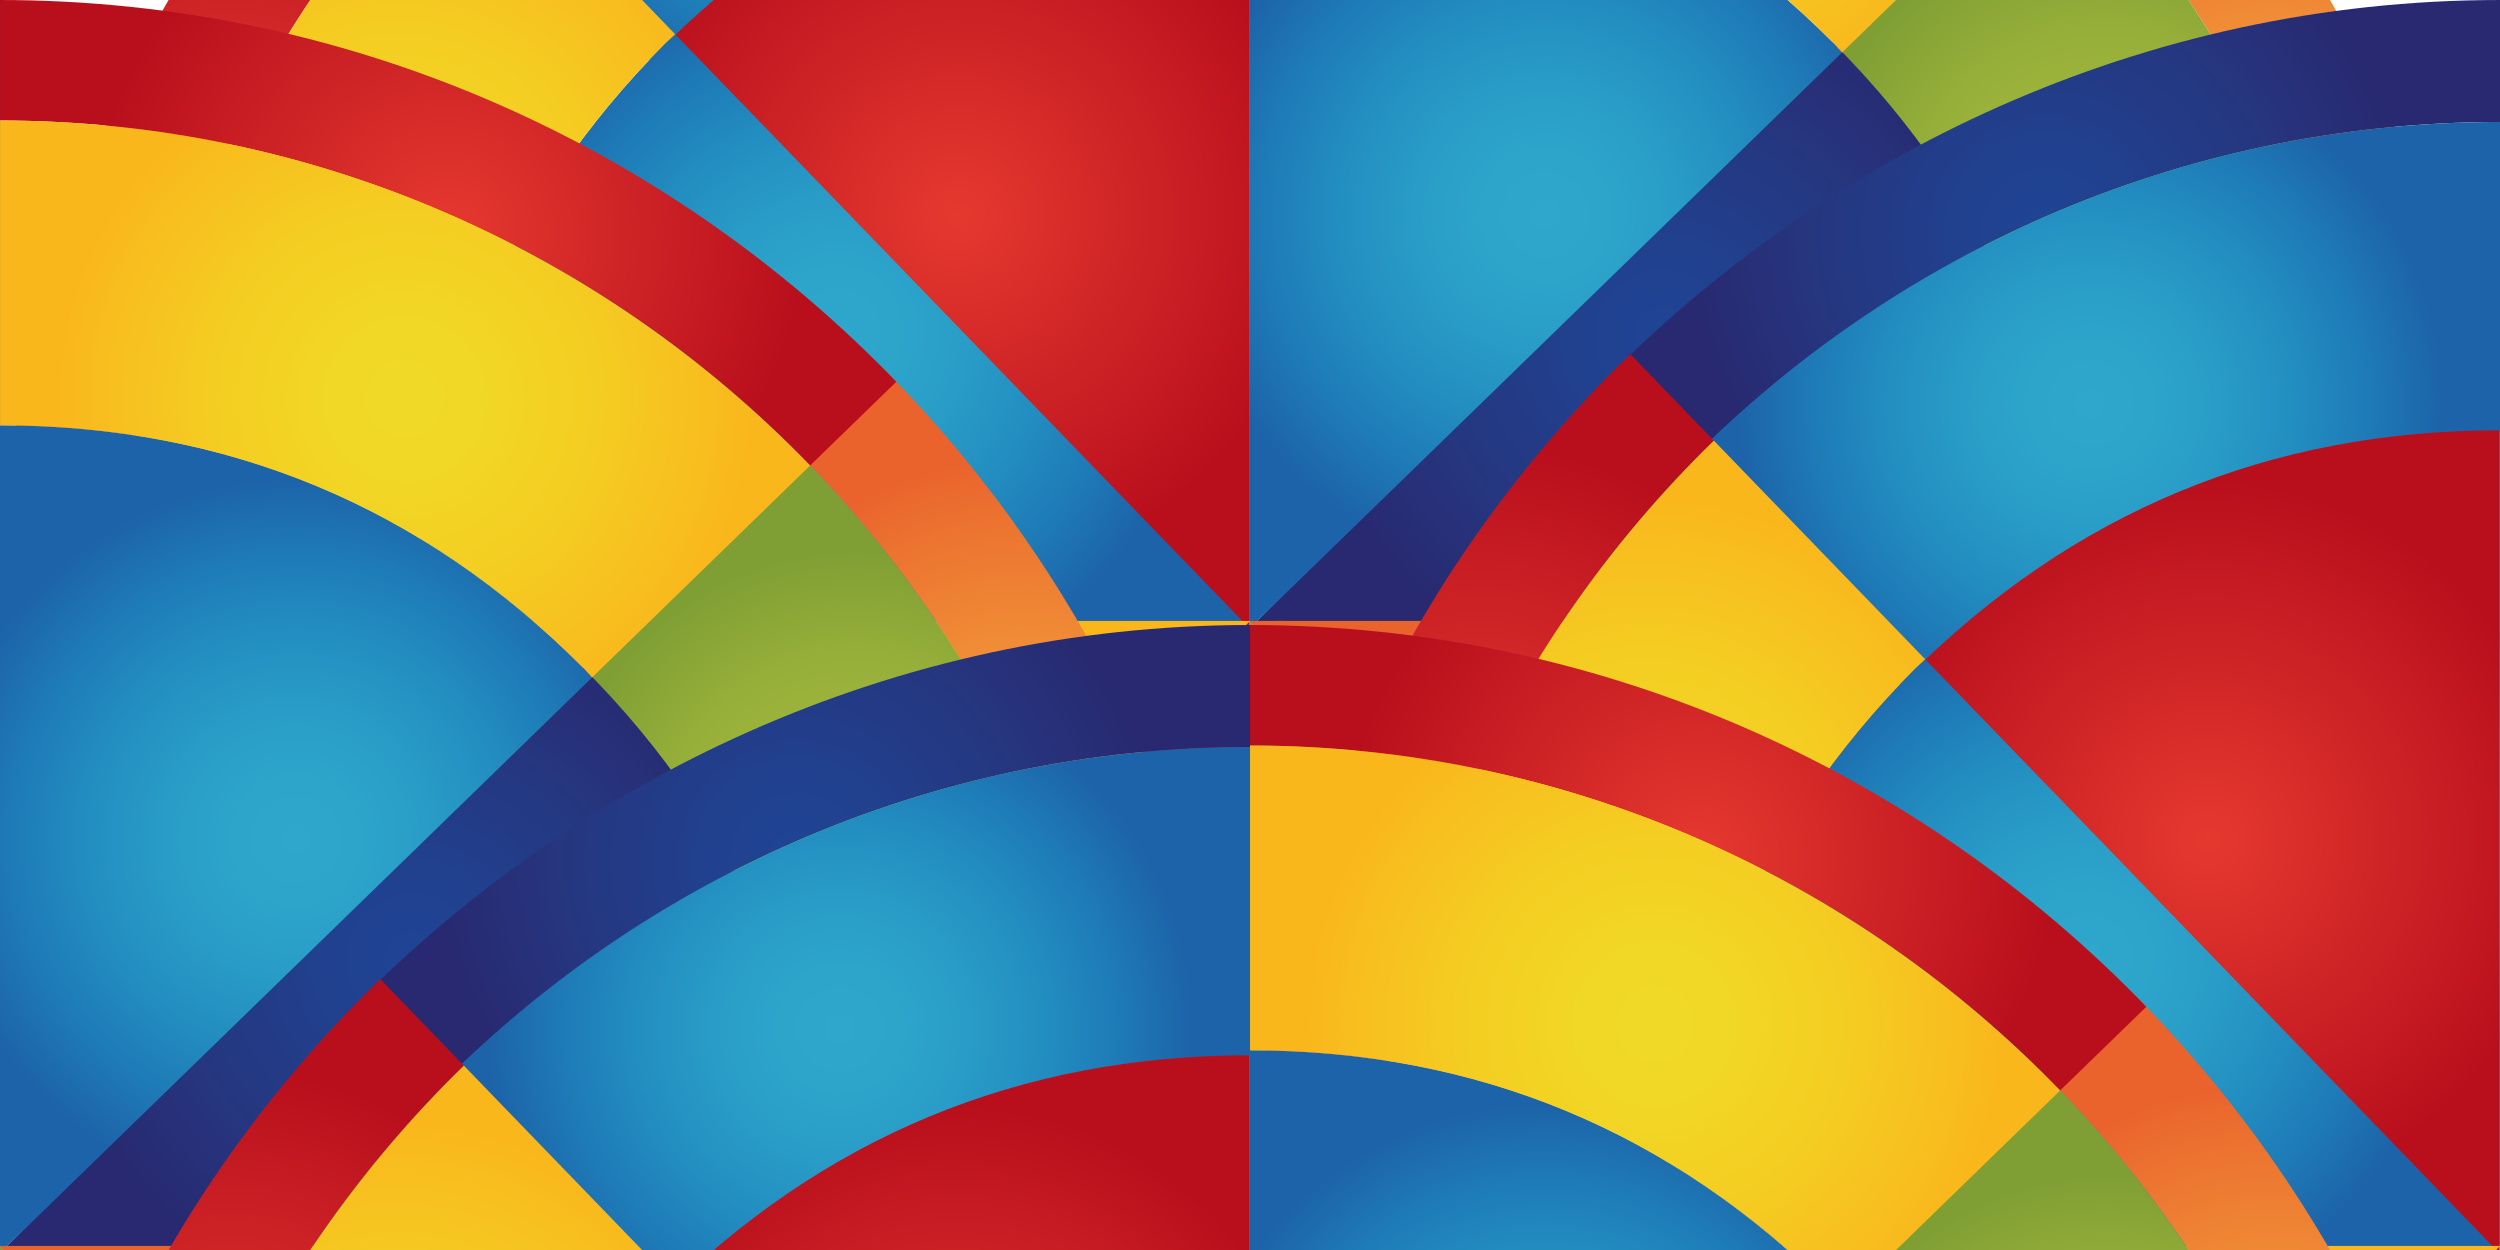 <?xml version="1.0" encoding="UTF-8" standalone="no"?>
<!-- Generator: Adobe Illustrator 16.0.0, SVG Export Plug-In . SVG Version: 6.00 Build 0)  -->

<svg
   xmlns:dc="http://purl.org/dc/elements/1.1/"
   xmlns:cc="http://creativecommons.org/ns#"
   xmlns:rdf="http://www.w3.org/1999/02/22-rdf-syntax-ns#"
   xmlns:svg="http://www.w3.org/2000/svg"
   xmlns="http://www.w3.org/2000/svg"
   xmlns:xlink="http://www.w3.org/1999/xlink"
   xmlns:sodipodi="http://sodipodi.sourceforge.net/DTD/sodipodi-0.dtd"
   xmlns:inkscape="http://www.inkscape.org/namespaces/inkscape"
   id="Capa_1"
   enable-background="new 0 0 1190.55 841.89"
   xml:space="preserve"
   viewBox="0 0 500 250"
   version="1.1"
   y="0px"
   x="0px"
   inkscape:version="0.91 r13725"
   sodipodi:docname="piechart-seamless pattern.svg"
   width="500"
   height="250"><defs
     id="defs379"><radialGradient
       inkscape:collect="always"
       xlink:href="#SVGID_1_"
       id="radialGradient9562"
       gradientUnits="userSpaceOnUse"
       cx="886.24"
       cy="296.24"
       r="99.598" /><radialGradient
       inkscape:collect="always"
       xlink:href="#SVGID_2_"
       id="radialGradient9564"
       gradientUnits="userSpaceOnUse"
       cx="838.61"
       cy="308.3"
       r="97.129" /><radialGradient
       inkscape:collect="always"
       xlink:href="#SVGID_3_"
       id="radialGradient9566"
       gradientUnits="userSpaceOnUse"
       gradientTransform="matrix(-0.707,-0.707,0.707,-0.707,711.57,1247.9)"
       cx="583.47"
       cy="584.97"
       r="82.988" /><radialGradient
       inkscape:collect="always"
       xlink:href="#SVGID_4_"
       id="radialGradient9568"
       gradientUnits="userSpaceOnUse"
       gradientTransform="matrix(0,1,-1,0,1228.6,-284.99)"
       cx="623.71"
       cy="515.9"
       r="101.66" /><radialGradient
       inkscape:collect="always"
       xlink:href="#SVGID_5_"
       id="radialGradient9570"
       gradientUnits="userSpaceOnUse"
       gradientTransform="matrix(0,1,-1,0,1228.6,-284.99)"
       cx="589.33"
       cy="716.26"
       r="101.64" /><radialGradient
       inkscape:collect="always"
       xlink:href="#SVGID_6_"
       id="radialGradient9572"
       gradientUnits="userSpaceOnUse"
       gradientTransform="matrix(0,1,-1,0,1228.6,-284.99)"
       cx="706.7"
       cy="750.53"
       r="82.903" /><radialGradient
       inkscape:collect="always"
       xlink:href="#SVGID_7_"
       id="radialGradient9574"
       gradientUnits="userSpaceOnUse"
       gradientTransform="matrix(0,1,-1,0,1228.6,-284.99)"
       cx="706.7"
       cy="633.29"
       r="0" /><radialGradient
       inkscape:collect="always"
       xlink:href="#SVGID_8_"
       id="radialGradient9576"
       gradientUnits="userSpaceOnUse"
       gradientTransform="matrix(0,1,-1,0,1228.6,-284.99)"
       cx="589.33"
       cy="549.05"
       r="102.16" /><radialGradient
       inkscape:collect="always"
       xlink:href="#SVGID_9_"
       id="radialGradient9578"
       gradientUnits="userSpaceOnUse"
       gradientTransform="matrix(0,1,-1,0,1228.6,-284.99)"
       cx="417.42"
       cy="505.83"
       r="101.47" /><radialGradient
       inkscape:collect="always"
       xlink:href="#SVGID_10_"
       id="radialGradient9580"
       gradientUnits="userSpaceOnUse"
       gradientTransform="matrix(0,1,-1,0,1228.6,-284.99)"
       cx="464.51"
       cy="518.09"
       r="98.73" /><radialGradient
       inkscape:collect="always"
       xlink:href="#SVGID_11_"
       id="radialGradient9582"
       gradientUnits="userSpaceOnUse"
       gradientTransform="matrix(0,1,-1,0,1228.6,-284.99)"
       cx="706.7"
       cy="633.29"
       r="0" /><radialGradient
       inkscape:collect="always"
       xlink:href="#SVGID_12_"
       id="radialGradient9584"
       gradientUnits="userSpaceOnUse"
       gradientTransform="matrix(-1,0,0,1,744.43,0)"
       cx="277.57"
       cy="133.19"
       r="102.49" /><radialGradient
       inkscape:collect="always"
       xlink:href="#SVGID_13_"
       id="radialGradient9586"
       gradientUnits="userSpaceOnUse"
       gradientTransform="matrix(-1,0,0,1,744.43,0)"
       cx="265.4"
       cy="180.83"
       r="99.859" /><radialGradient
       inkscape:collect="always"
       xlink:href="#SVGID_14_"
       id="radialGradient9588"
       gradientUnits="userSpaceOnUse"
       cx="478.18"
       cy="337.49"
       r="102.16" /><radialGradient
       inkscape:collect="always"
       xlink:href="#SVGID_15_"
       id="radialGradient9590"
       gradientUnits="userSpaceOnUse"
       cx="306.26"
       cy="294.27"
       r="101.47" /><radialGradient
       inkscape:collect="always"
       xlink:href="#SVGID_16_"
       id="radialGradient9592"
       gradientUnits="userSpaceOnUse"
       cx="353.35"
       cy="306.52"
       r="98.73" /><radialGradient
       inkscape:collect="always"
       xlink:href="#SVGID_17_"
       id="radialGradient9594"
       gradientUnits="userSpaceOnUse"
       gradientTransform="matrix(-0.707,0.707,0.707,0.707,711.57,-432.59)"
       cx="601.93"
       cy="603.04"
       r="82.988" /><radialGradient
       inkscape:collect="always"
       xlink:href="#SVGID_18_"
       id="radialGradient9596"
       gradientUnits="userSpaceOnUse"
       gradientTransform="matrix(0,-1,-1,0,1228.6,1100.3)"
       cx="680.87"
       cy="750.81"
       r="82.903" /><radialGradient
       inkscape:collect="always"
       xlink:href="#SVGID_19_"
       id="radialGradient9598"
       gradientUnits="userSpaceOnUse"
       gradientTransform="matrix(0,-1,-1,0,1228.6,1100.3)"
       cx="680.87"
       cy="633.56"
       r="0" /><radialGradient
       inkscape:collect="always"
       xlink:href="#SVGID_20_"
       id="radialGradient9600"
       gradientUnits="userSpaceOnUse"
       gradientTransform="matrix(0,-1,-1,0,1228.6,1100.3)"
       cx="680.87"
       cy="633.56"
       r="0" /><radialGradient
       inkscape:collect="always"
       xlink:href="#SVGID_21_"
       id="radialGradient9602"
       gradientUnits="userSpaceOnUse"
       gradientTransform="matrix(1,0,0,-1,0,815.35)"
       cx="886.24"
       cy="270.42"
       r="99.598" /><radialGradient
       inkscape:collect="always"
       xlink:href="#SVGID_22_"
       id="radialGradient9604"
       gradientUnits="userSpaceOnUse"
       gradientTransform="matrix(1,0,0,-1,0,815.35)"
       cx="838.61"
       cy="282.48"
       r="97.127" /><radialGradient
       inkscape:collect="always"
       xlink:href="#SVGID_23_"
       id="radialGradient9606"
       gradientUnits="userSpaceOnUse"
       gradientTransform="matrix(0,-1,-1,0,1228.6,1100.3)"
       cx="597.89"
       cy="515.9"
       r="101.66" /><radialGradient
       inkscape:collect="always"
       xlink:href="#SVGID_24_"
       id="radialGradient9608"
       gradientUnits="userSpaceOnUse"
       gradientTransform="matrix(0,-1,-1,0,1228.6,1100.3)"
       cx="563.51"
       cy="716.26"
       r="101.64" /><radialGradient
       inkscape:collect="always"
       xlink:href="#SVGID_25_"
       id="radialGradient9610"
       gradientUnits="userSpaceOnUse"
       gradientTransform="matrix(0,-1,-1,0,1228.6,1100.3)"
       cx="563.51"
       cy="549.05"
       r="102.16" /><radialGradient
       inkscape:collect="always"
       xlink:href="#SVGID_26_"
       id="radialGradient9612"
       gradientUnits="userSpaceOnUse"
       gradientTransform="matrix(0,-1,-1,0,1228.6,1100.3)"
       cx="391.6"
       cy="505.83"
       r="101.47" /><radialGradient
       inkscape:collect="always"
       xlink:href="#SVGID_27_"
       id="radialGradient9614"
       gradientUnits="userSpaceOnUse"
       gradientTransform="matrix(0,-1,-1,0,1228.6,1100.3)"
       cx="438.69"
       cy="518.08"
       r="98.73" /><radialGradient
       inkscape:collect="always"
       xlink:href="#SVGID_28_"
       id="radialGradient9616"
       gradientUnits="userSpaceOnUse"
       gradientTransform="matrix(-1,0,0,-1,744.43,815.35)"
       cx="277.57"
       cy="107.37"
       r="102.49" /><radialGradient
       inkscape:collect="always"
       xlink:href="#SVGID_29_"
       id="radialGradient9618"
       gradientUnits="userSpaceOnUse"
       gradientTransform="matrix(-1,0,0,-1,744.43,815.35)"
       cx="265.4"
       cy="155.01"
       r="99.859" /><radialGradient
       inkscape:collect="always"
       xlink:href="#SVGID_30_"
       id="radialGradient9620"
       gradientUnits="userSpaceOnUse"
       gradientTransform="matrix(1,0,0,-1,0,815.35)"
       cx="478.18"
       cy="311.67"
       r="102.16" /><radialGradient
       inkscape:collect="always"
       xlink:href="#SVGID_31_"
       id="radialGradient9622"
       gradientUnits="userSpaceOnUse"
       gradientTransform="matrix(1,0,0,-1,0,815.35)"
       cx="306.26"
       cy="268.45"
       r="101.47" /><radialGradient
       inkscape:collect="always"
       xlink:href="#SVGID_32_"
       id="radialGradient9624"
       gradientUnits="userSpaceOnUse"
       gradientTransform="matrix(1,0,0,-1,0,815.35)"
       cx="353.35"
       cy="280.7"
       r="98.73" /><radialGradient
       inkscape:collect="always"
       xlink:href="#SVGID_1_"
       id="radialGradient9698"
       gradientUnits="userSpaceOnUse"
       cx="886.24"
       cy="296.24"
       r="99.598" /><radialGradient
       inkscape:collect="always"
       xlink:href="#SVGID_2_"
       id="radialGradient9700"
       gradientUnits="userSpaceOnUse"
       cx="838.61"
       cy="308.3"
       r="97.129" /><radialGradient
       inkscape:collect="always"
       xlink:href="#SVGID_3_"
       id="radialGradient9702"
       gradientUnits="userSpaceOnUse"
       gradientTransform="matrix(-0.707,-0.707,0.707,-0.707,711.57,1247.9)"
       cx="583.47"
       cy="584.97"
       r="82.988" /><radialGradient
       inkscape:collect="always"
       xlink:href="#SVGID_4_"
       id="radialGradient9704"
       gradientUnits="userSpaceOnUse"
       gradientTransform="matrix(0,1,-1,0,1228.6,-284.99)"
       cx="623.71"
       cy="515.9"
       r="101.66" /><radialGradient
       inkscape:collect="always"
       xlink:href="#SVGID_5_"
       id="radialGradient9706"
       gradientUnits="userSpaceOnUse"
       gradientTransform="matrix(0,1,-1,0,1228.6,-284.99)"
       cx="589.33"
       cy="716.26"
       r="101.64" /><radialGradient
       inkscape:collect="always"
       xlink:href="#SVGID_6_"
       id="radialGradient9708"
       gradientUnits="userSpaceOnUse"
       gradientTransform="matrix(0,1,-1,0,1228.6,-284.99)"
       cx="706.7"
       cy="750.53"
       r="82.903" /><radialGradient
       inkscape:collect="always"
       xlink:href="#SVGID_7_"
       id="radialGradient9710"
       gradientUnits="userSpaceOnUse"
       gradientTransform="matrix(0,1,-1,0,1228.6,-284.99)"
       cx="706.7"
       cy="633.29"
       r="0" /><radialGradient
       inkscape:collect="always"
       xlink:href="#SVGID_8_"
       id="radialGradient9712"
       gradientUnits="userSpaceOnUse"
       gradientTransform="matrix(0,1,-1,0,1228.6,-284.99)"
       cx="589.33"
       cy="549.05"
       r="102.16" /><radialGradient
       inkscape:collect="always"
       xlink:href="#SVGID_9_"
       id="radialGradient9714"
       gradientUnits="userSpaceOnUse"
       gradientTransform="matrix(0,1,-1,0,1228.6,-284.99)"
       cx="417.42"
       cy="505.83"
       r="101.47" /><radialGradient
       inkscape:collect="always"
       xlink:href="#SVGID_10_"
       id="radialGradient9716"
       gradientUnits="userSpaceOnUse"
       gradientTransform="matrix(0,1,-1,0,1228.6,-284.99)"
       cx="464.51"
       cy="518.09"
       r="98.73" /><radialGradient
       inkscape:collect="always"
       xlink:href="#SVGID_11_"
       id="radialGradient9718"
       gradientUnits="userSpaceOnUse"
       gradientTransform="matrix(0,1,-1,0,1228.6,-284.99)"
       cx="706.7"
       cy="633.29"
       r="0" /><radialGradient
       inkscape:collect="always"
       xlink:href="#SVGID_12_"
       id="radialGradient9720"
       gradientUnits="userSpaceOnUse"
       gradientTransform="matrix(-1,0,0,1,744.43,0)"
       cx="277.57"
       cy="133.19"
       r="102.49" /><radialGradient
       inkscape:collect="always"
       xlink:href="#SVGID_13_"
       id="radialGradient9722"
       gradientUnits="userSpaceOnUse"
       gradientTransform="matrix(-1,0,0,1,744.43,0)"
       cx="265.4"
       cy="180.83"
       r="99.859" /><radialGradient
       inkscape:collect="always"
       xlink:href="#SVGID_14_"
       id="radialGradient9724"
       gradientUnits="userSpaceOnUse"
       cx="478.18"
       cy="337.49"
       r="102.16" /><radialGradient
       inkscape:collect="always"
       xlink:href="#SVGID_15_"
       id="radialGradient9726"
       gradientUnits="userSpaceOnUse"
       cx="306.26"
       cy="294.27"
       r="101.47" /><radialGradient
       inkscape:collect="always"
       xlink:href="#SVGID_16_"
       id="radialGradient9728"
       gradientUnits="userSpaceOnUse"
       cx="353.35"
       cy="306.52"
       r="98.73" /><radialGradient
       inkscape:collect="always"
       xlink:href="#SVGID_17_"
       id="radialGradient9730"
       gradientUnits="userSpaceOnUse"
       gradientTransform="matrix(-0.707,0.707,0.707,0.707,711.57,-432.59)"
       cx="601.93"
       cy="603.04"
       r="82.988" /><radialGradient
       inkscape:collect="always"
       xlink:href="#SVGID_18_"
       id="radialGradient9732"
       gradientUnits="userSpaceOnUse"
       gradientTransform="matrix(0,-1,-1,0,1228.6,1100.3)"
       cx="680.87"
       cy="750.81"
       r="82.903" /><radialGradient
       inkscape:collect="always"
       xlink:href="#SVGID_19_"
       id="radialGradient9734"
       gradientUnits="userSpaceOnUse"
       gradientTransform="matrix(0,-1,-1,0,1228.6,1100.3)"
       cx="680.87"
       cy="633.56"
       r="0" /><radialGradient
       inkscape:collect="always"
       xlink:href="#SVGID_20_"
       id="radialGradient9736"
       gradientUnits="userSpaceOnUse"
       gradientTransform="matrix(0,-1,-1,0,1228.6,1100.3)"
       cx="680.87"
       cy="633.56"
       r="0" /><radialGradient
       inkscape:collect="always"
       xlink:href="#SVGID_21_"
       id="radialGradient9738"
       gradientUnits="userSpaceOnUse"
       gradientTransform="matrix(1,0,0,-1,0,815.35)"
       cx="886.24"
       cy="270.42"
       r="99.598" /><radialGradient
       inkscape:collect="always"
       xlink:href="#SVGID_22_"
       id="radialGradient9740"
       gradientUnits="userSpaceOnUse"
       gradientTransform="matrix(1,0,0,-1,0,815.35)"
       cx="838.61"
       cy="282.48"
       r="97.127" /><radialGradient
       inkscape:collect="always"
       xlink:href="#SVGID_23_"
       id="radialGradient9742"
       gradientUnits="userSpaceOnUse"
       gradientTransform="matrix(0,-1,-1,0,1228.6,1100.3)"
       cx="597.89"
       cy="515.9"
       r="101.66" /><radialGradient
       inkscape:collect="always"
       xlink:href="#SVGID_24_"
       id="radialGradient9744"
       gradientUnits="userSpaceOnUse"
       gradientTransform="matrix(0,-1,-1,0,1228.6,1100.3)"
       cx="563.51"
       cy="716.26"
       r="101.64" /><radialGradient
       inkscape:collect="always"
       xlink:href="#SVGID_25_"
       id="radialGradient9746"
       gradientUnits="userSpaceOnUse"
       gradientTransform="matrix(0,-1,-1,0,1228.6,1100.3)"
       cx="563.51"
       cy="549.05"
       r="102.16" /><radialGradient
       inkscape:collect="always"
       xlink:href="#SVGID_26_"
       id="radialGradient9748"
       gradientUnits="userSpaceOnUse"
       gradientTransform="matrix(0,-1,-1,0,1228.6,1100.3)"
       cx="391.6"
       cy="505.83"
       r="101.47" /><radialGradient
       inkscape:collect="always"
       xlink:href="#SVGID_27_"
       id="radialGradient9750"
       gradientUnits="userSpaceOnUse"
       gradientTransform="matrix(0,-1,-1,0,1228.6,1100.3)"
       cx="438.69"
       cy="518.08"
       r="98.73" /><radialGradient
       inkscape:collect="always"
       xlink:href="#SVGID_28_"
       id="radialGradient9752"
       gradientUnits="userSpaceOnUse"
       gradientTransform="matrix(-1,0,0,-1,744.43,815.35)"
       cx="277.57"
       cy="107.37"
       r="102.49" /><radialGradient
       inkscape:collect="always"
       xlink:href="#SVGID_29_"
       id="radialGradient9754"
       gradientUnits="userSpaceOnUse"
       gradientTransform="matrix(-1,0,0,-1,744.43,815.35)"
       cx="265.4"
       cy="155.01"
       r="99.859" /><radialGradient
       inkscape:collect="always"
       xlink:href="#SVGID_30_"
       id="radialGradient9756"
       gradientUnits="userSpaceOnUse"
       gradientTransform="matrix(1,0,0,-1,0,815.35)"
       cx="478.18"
       cy="311.67"
       r="102.16" /><radialGradient
       inkscape:collect="always"
       xlink:href="#SVGID_31_"
       id="radialGradient9758"
       gradientUnits="userSpaceOnUse"
       gradientTransform="matrix(1,0,0,-1,0,815.35)"
       cx="306.26"
       cy="268.45"
       r="101.47" /><radialGradient
       inkscape:collect="always"
       xlink:href="#SVGID_32_"
       id="radialGradient9760"
       gradientUnits="userSpaceOnUse"
       gradientTransform="matrix(1,0,0,-1,0,815.35)"
       cx="353.35"
       cy="280.7"
       r="98.73" /><radialGradient
       inkscape:collect="always"
       xlink:href="#SVGID_1_"
       id="radialGradient9970"
       gradientUnits="userSpaceOnUse"
       cx="886.24"
       cy="296.24"
       r="99.598" /><radialGradient
       inkscape:collect="always"
       xlink:href="#SVGID_2_"
       id="radialGradient9972"
       gradientUnits="userSpaceOnUse"
       cx="838.61"
       cy="308.3"
       r="97.129" /><radialGradient
       inkscape:collect="always"
       xlink:href="#SVGID_3_"
       id="radialGradient9974"
       gradientUnits="userSpaceOnUse"
       gradientTransform="matrix(-0.707,-0.707,0.707,-0.707,711.57,1247.9)"
       cx="583.47"
       cy="584.97"
       r="82.988" /><radialGradient
       inkscape:collect="always"
       xlink:href="#SVGID_4_"
       id="radialGradient9976"
       gradientUnits="userSpaceOnUse"
       gradientTransform="matrix(0,1,-1,0,1228.6,-284.99)"
       cx="623.71"
       cy="515.9"
       r="101.66" /><radialGradient
       inkscape:collect="always"
       xlink:href="#SVGID_5_"
       id="radialGradient9978"
       gradientUnits="userSpaceOnUse"
       gradientTransform="matrix(0,1,-1,0,1228.6,-284.99)"
       cx="589.33"
       cy="716.26"
       r="101.64" /><radialGradient
       inkscape:collect="always"
       xlink:href="#SVGID_6_"
       id="radialGradient9980"
       gradientUnits="userSpaceOnUse"
       gradientTransform="matrix(0,1,-1,0,1228.6,-284.99)"
       cx="706.7"
       cy="750.53"
       r="82.903" /><radialGradient
       inkscape:collect="always"
       xlink:href="#SVGID_7_"
       id="radialGradient9982"
       gradientUnits="userSpaceOnUse"
       gradientTransform="matrix(0,1,-1,0,1228.6,-284.99)"
       cx="706.7"
       cy="633.29"
       r="0" /><radialGradient
       inkscape:collect="always"
       xlink:href="#SVGID_8_"
       id="radialGradient9984"
       gradientUnits="userSpaceOnUse"
       gradientTransform="matrix(0,1,-1,0,1228.6,-284.99)"
       cx="589.33"
       cy="549.05"
       r="102.16" /><radialGradient
       inkscape:collect="always"
       xlink:href="#SVGID_9_"
       id="radialGradient9986"
       gradientUnits="userSpaceOnUse"
       gradientTransform="matrix(0,1,-1,0,1228.6,-284.99)"
       cx="417.42"
       cy="505.83"
       r="101.47" /><radialGradient
       inkscape:collect="always"
       xlink:href="#SVGID_10_"
       id="radialGradient9988"
       gradientUnits="userSpaceOnUse"
       gradientTransform="matrix(0,1,-1,0,1228.6,-284.99)"
       cx="464.51"
       cy="518.09"
       r="98.73" /><radialGradient
       inkscape:collect="always"
       xlink:href="#SVGID_11_"
       id="radialGradient9990"
       gradientUnits="userSpaceOnUse"
       gradientTransform="matrix(0,1,-1,0,1228.6,-284.99)"
       cx="706.7"
       cy="633.29"
       r="0" /><radialGradient
       inkscape:collect="always"
       xlink:href="#SVGID_12_"
       id="radialGradient9992"
       gradientUnits="userSpaceOnUse"
       gradientTransform="matrix(-1,0,0,1,744.43,0)"
       cx="277.57"
       cy="133.19"
       r="102.49" /><radialGradient
       inkscape:collect="always"
       xlink:href="#SVGID_13_"
       id="radialGradient9994"
       gradientUnits="userSpaceOnUse"
       gradientTransform="matrix(-1,0,0,1,744.43,0)"
       cx="265.4"
       cy="180.83"
       r="99.859" /><radialGradient
       inkscape:collect="always"
       xlink:href="#SVGID_14_"
       id="radialGradient9996"
       gradientUnits="userSpaceOnUse"
       cx="478.18"
       cy="337.49"
       r="102.16" /><radialGradient
       inkscape:collect="always"
       xlink:href="#SVGID_15_"
       id="radialGradient9998"
       gradientUnits="userSpaceOnUse"
       cx="306.26"
       cy="294.27"
       r="101.47" /><radialGradient
       inkscape:collect="always"
       xlink:href="#SVGID_16_"
       id="radialGradient10000"
       gradientUnits="userSpaceOnUse"
       cx="353.35"
       cy="306.52"
       r="98.73" /><radialGradient
       inkscape:collect="always"
       xlink:href="#SVGID_17_"
       id="radialGradient10002"
       gradientUnits="userSpaceOnUse"
       gradientTransform="matrix(-0.707,0.707,0.707,0.707,711.57,-432.59)"
       cx="601.93"
       cy="603.04"
       r="82.988" /><radialGradient
       inkscape:collect="always"
       xlink:href="#SVGID_18_"
       id="radialGradient10004"
       gradientUnits="userSpaceOnUse"
       gradientTransform="matrix(0,-1,-1,0,1228.6,1100.3)"
       cx="680.87"
       cy="750.81"
       r="82.903" /><radialGradient
       inkscape:collect="always"
       xlink:href="#SVGID_19_"
       id="radialGradient10006"
       gradientUnits="userSpaceOnUse"
       gradientTransform="matrix(0,-1,-1,0,1228.6,1100.3)"
       cx="680.87"
       cy="633.56"
       r="0" /><radialGradient
       inkscape:collect="always"
       xlink:href="#SVGID_20_"
       id="radialGradient10008"
       gradientUnits="userSpaceOnUse"
       gradientTransform="matrix(0,-1,-1,0,1228.6,1100.3)"
       cx="680.87"
       cy="633.56"
       r="0" /><radialGradient
       inkscape:collect="always"
       xlink:href="#SVGID_21_"
       id="radialGradient10010"
       gradientUnits="userSpaceOnUse"
       gradientTransform="matrix(1,0,0,-1,0,815.35)"
       cx="886.24"
       cy="270.42"
       r="99.598" /><radialGradient
       inkscape:collect="always"
       xlink:href="#SVGID_22_"
       id="radialGradient10012"
       gradientUnits="userSpaceOnUse"
       gradientTransform="matrix(1,0,0,-1,0,815.35)"
       cx="838.61"
       cy="282.48"
       r="97.127" /><radialGradient
       inkscape:collect="always"
       xlink:href="#SVGID_23_"
       id="radialGradient10014"
       gradientUnits="userSpaceOnUse"
       gradientTransform="matrix(0,-1,-1,0,1228.6,1100.3)"
       cx="597.89"
       cy="515.9"
       r="101.66" /><radialGradient
       inkscape:collect="always"
       xlink:href="#SVGID_24_"
       id="radialGradient10016"
       gradientUnits="userSpaceOnUse"
       gradientTransform="matrix(0,-1,-1,0,1228.6,1100.3)"
       cx="563.51"
       cy="716.26"
       r="101.64" /><radialGradient
       inkscape:collect="always"
       xlink:href="#SVGID_25_"
       id="radialGradient10018"
       gradientUnits="userSpaceOnUse"
       gradientTransform="matrix(0,-1,-1,0,1228.6,1100.3)"
       cx="563.51"
       cy="549.05"
       r="102.16" /><radialGradient
       inkscape:collect="always"
       xlink:href="#SVGID_26_"
       id="radialGradient10020"
       gradientUnits="userSpaceOnUse"
       gradientTransform="matrix(0,-1,-1,0,1228.6,1100.3)"
       cx="391.6"
       cy="505.83"
       r="101.47" /><radialGradient
       inkscape:collect="always"
       xlink:href="#SVGID_27_"
       id="radialGradient10022"
       gradientUnits="userSpaceOnUse"
       gradientTransform="matrix(0,-1,-1,0,1228.6,1100.3)"
       cx="438.69"
       cy="518.08"
       r="98.73" /><radialGradient
       inkscape:collect="always"
       xlink:href="#SVGID_28_"
       id="radialGradient10024"
       gradientUnits="userSpaceOnUse"
       gradientTransform="matrix(-1,0,0,-1,744.43,815.35)"
       cx="277.57"
       cy="107.37"
       r="102.49" /><radialGradient
       inkscape:collect="always"
       xlink:href="#SVGID_29_"
       id="radialGradient10026"
       gradientUnits="userSpaceOnUse"
       gradientTransform="matrix(-1,0,0,-1,744.43,815.35)"
       cx="265.4"
       cy="155.01"
       r="99.859" /><radialGradient
       inkscape:collect="always"
       xlink:href="#SVGID_30_"
       id="radialGradient10028"
       gradientUnits="userSpaceOnUse"
       gradientTransform="matrix(1,0,0,-1,0,815.35)"
       cx="478.18"
       cy="311.67"
       r="102.16" /><radialGradient
       inkscape:collect="always"
       xlink:href="#SVGID_31_"
       id="radialGradient10030"
       gradientUnits="userSpaceOnUse"
       gradientTransform="matrix(1,0,0,-1,0,815.35)"
       cx="306.26"
       cy="268.45"
       r="101.47" /><radialGradient
       inkscape:collect="always"
       xlink:href="#SVGID_32_"
       id="radialGradient10032"
       gradientUnits="userSpaceOnUse"
       gradientTransform="matrix(1,0,0,-1,0,815.35)"
       cx="353.35"
       cy="280.7"
       r="98.73" /><radialGradient
       inkscape:collect="always"
       xlink:href="#SVGID_1_"
       id="radialGradient10106"
       gradientUnits="userSpaceOnUse"
       cx="886.24"
       cy="296.24"
       r="99.598" /><radialGradient
       inkscape:collect="always"
       xlink:href="#SVGID_2_"
       id="radialGradient10108"
       gradientUnits="userSpaceOnUse"
       cx="838.61"
       cy="308.3"
       r="97.129" /><radialGradient
       inkscape:collect="always"
       xlink:href="#SVGID_3_"
       id="radialGradient10110"
       gradientUnits="userSpaceOnUse"
       gradientTransform="matrix(-0.707,-0.707,0.707,-0.707,711.57,1247.9)"
       cx="583.47"
       cy="584.97"
       r="82.988" /><radialGradient
       inkscape:collect="always"
       xlink:href="#SVGID_4_"
       id="radialGradient10112"
       gradientUnits="userSpaceOnUse"
       gradientTransform="matrix(0,1,-1,0,1228.6,-284.99)"
       cx="623.71"
       cy="515.9"
       r="101.66" /><radialGradient
       inkscape:collect="always"
       xlink:href="#SVGID_5_"
       id="radialGradient10114"
       gradientUnits="userSpaceOnUse"
       gradientTransform="matrix(0,1,-1,0,1228.6,-284.99)"
       cx="589.33"
       cy="716.26"
       r="101.64" /><radialGradient
       inkscape:collect="always"
       xlink:href="#SVGID_6_"
       id="radialGradient10116"
       gradientUnits="userSpaceOnUse"
       gradientTransform="matrix(0,1,-1,0,1228.6,-284.99)"
       cx="706.7"
       cy="750.53"
       r="82.903" /><radialGradient
       inkscape:collect="always"
       xlink:href="#SVGID_7_"
       id="radialGradient10118"
       gradientUnits="userSpaceOnUse"
       gradientTransform="matrix(0,1,-1,0,1228.6,-284.99)"
       cx="706.7"
       cy="633.29"
       r="0" /><radialGradient
       inkscape:collect="always"
       xlink:href="#SVGID_8_"
       id="radialGradient10120"
       gradientUnits="userSpaceOnUse"
       gradientTransform="matrix(0,1,-1,0,1228.6,-284.99)"
       cx="589.33"
       cy="549.05"
       r="102.16" /><radialGradient
       inkscape:collect="always"
       xlink:href="#SVGID_9_"
       id="radialGradient10122"
       gradientUnits="userSpaceOnUse"
       gradientTransform="matrix(0,1,-1,0,1228.6,-284.99)"
       cx="417.42"
       cy="505.83"
       r="101.47" /><radialGradient
       inkscape:collect="always"
       xlink:href="#SVGID_10_"
       id="radialGradient10124"
       gradientUnits="userSpaceOnUse"
       gradientTransform="matrix(0,1,-1,0,1228.6,-284.99)"
       cx="464.51"
       cy="518.09"
       r="98.73" /><radialGradient
       inkscape:collect="always"
       xlink:href="#SVGID_11_"
       id="radialGradient10126"
       gradientUnits="userSpaceOnUse"
       gradientTransform="matrix(0,1,-1,0,1228.6,-284.99)"
       cx="706.7"
       cy="633.29"
       r="0" /><radialGradient
       inkscape:collect="always"
       xlink:href="#SVGID_12_"
       id="radialGradient10128"
       gradientUnits="userSpaceOnUse"
       gradientTransform="matrix(-1,0,0,1,744.43,0)"
       cx="277.57"
       cy="133.19"
       r="102.49" /><radialGradient
       inkscape:collect="always"
       xlink:href="#SVGID_13_"
       id="radialGradient10130"
       gradientUnits="userSpaceOnUse"
       gradientTransform="matrix(-1,0,0,1,744.43,0)"
       cx="265.4"
       cy="180.83"
       r="99.859" /><radialGradient
       inkscape:collect="always"
       xlink:href="#SVGID_14_"
       id="radialGradient10132"
       gradientUnits="userSpaceOnUse"
       cx="478.18"
       cy="337.49"
       r="102.16" /><radialGradient
       inkscape:collect="always"
       xlink:href="#SVGID_15_"
       id="radialGradient10134"
       gradientUnits="userSpaceOnUse"
       cx="306.26"
       cy="294.27"
       r="101.47" /><radialGradient
       inkscape:collect="always"
       xlink:href="#SVGID_16_"
       id="radialGradient10136"
       gradientUnits="userSpaceOnUse"
       cx="353.35"
       cy="306.52"
       r="98.73" /><radialGradient
       inkscape:collect="always"
       xlink:href="#SVGID_17_"
       id="radialGradient10138"
       gradientUnits="userSpaceOnUse"
       gradientTransform="matrix(-0.707,0.707,0.707,0.707,711.57,-432.59)"
       cx="601.93"
       cy="603.04"
       r="82.988" /><radialGradient
       inkscape:collect="always"
       xlink:href="#SVGID_18_"
       id="radialGradient10140"
       gradientUnits="userSpaceOnUse"
       gradientTransform="matrix(0,-1,-1,0,1228.6,1100.3)"
       cx="680.87"
       cy="750.81"
       r="82.903" /><radialGradient
       inkscape:collect="always"
       xlink:href="#SVGID_19_"
       id="radialGradient10142"
       gradientUnits="userSpaceOnUse"
       gradientTransform="matrix(0,-1,-1,0,1228.6,1100.3)"
       cx="680.87"
       cy="633.56"
       r="0" /><radialGradient
       inkscape:collect="always"
       xlink:href="#SVGID_20_"
       id="radialGradient10144"
       gradientUnits="userSpaceOnUse"
       gradientTransform="matrix(0,-1,-1,0,1228.6,1100.3)"
       cx="680.87"
       cy="633.56"
       r="0" /><radialGradient
       inkscape:collect="always"
       xlink:href="#SVGID_21_"
       id="radialGradient10146"
       gradientUnits="userSpaceOnUse"
       gradientTransform="matrix(1,0,0,-1,0,815.35)"
       cx="886.24"
       cy="270.42"
       r="99.598" /><radialGradient
       inkscape:collect="always"
       xlink:href="#SVGID_22_"
       id="radialGradient10148"
       gradientUnits="userSpaceOnUse"
       gradientTransform="matrix(1,0,0,-1,0,815.35)"
       cx="838.61"
       cy="282.48"
       r="97.127" /><radialGradient
       inkscape:collect="always"
       xlink:href="#SVGID_23_"
       id="radialGradient10150"
       gradientUnits="userSpaceOnUse"
       gradientTransform="matrix(0,-1,-1,0,1228.6,1100.3)"
       cx="597.89"
       cy="515.9"
       r="101.66" /><radialGradient
       inkscape:collect="always"
       xlink:href="#SVGID_24_"
       id="radialGradient10152"
       gradientUnits="userSpaceOnUse"
       gradientTransform="matrix(0,-1,-1,0,1228.6,1100.3)"
       cx="563.51"
       cy="716.26"
       r="101.64" /><radialGradient
       inkscape:collect="always"
       xlink:href="#SVGID_25_"
       id="radialGradient10154"
       gradientUnits="userSpaceOnUse"
       gradientTransform="matrix(0,-1,-1,0,1228.6,1100.3)"
       cx="563.51"
       cy="549.05"
       r="102.16" /><radialGradient
       inkscape:collect="always"
       xlink:href="#SVGID_26_"
       id="radialGradient10156"
       gradientUnits="userSpaceOnUse"
       gradientTransform="matrix(0,-1,-1,0,1228.6,1100.3)"
       cx="391.6"
       cy="505.83"
       r="101.47" /><radialGradient
       inkscape:collect="always"
       xlink:href="#SVGID_27_"
       id="radialGradient10158"
       gradientUnits="userSpaceOnUse"
       gradientTransform="matrix(0,-1,-1,0,1228.6,1100.3)"
       cx="438.69"
       cy="518.08"
       r="98.73" /><radialGradient
       inkscape:collect="always"
       xlink:href="#SVGID_28_"
       id="radialGradient10160"
       gradientUnits="userSpaceOnUse"
       gradientTransform="matrix(-1,0,0,-1,744.43,815.35)"
       cx="277.57"
       cy="107.37"
       r="102.49" /><radialGradient
       inkscape:collect="always"
       xlink:href="#SVGID_29_"
       id="radialGradient10162"
       gradientUnits="userSpaceOnUse"
       gradientTransform="matrix(-1,0,0,-1,744.43,815.35)"
       cx="265.4"
       cy="155.01"
       r="99.859" /><radialGradient
       inkscape:collect="always"
       xlink:href="#SVGID_30_"
       id="radialGradient10164"
       gradientUnits="userSpaceOnUse"
       gradientTransform="matrix(1,0,0,-1,0,815.35)"
       cx="478.18"
       cy="311.67"
       r="102.16" /><radialGradient
       inkscape:collect="always"
       xlink:href="#SVGID_31_"
       id="radialGradient10166"
       gradientUnits="userSpaceOnUse"
       gradientTransform="matrix(1,0,0,-1,0,815.35)"
       cx="306.26"
       cy="268.45"
       r="101.47" /><radialGradient
       inkscape:collect="always"
       xlink:href="#SVGID_32_"
       id="radialGradient10168"
       gradientUnits="userSpaceOnUse"
       gradientTransform="matrix(1,0,0,-1,0,815.35)"
       cx="353.35"
       cy="280.7"
       r="98.73" /></defs><sodipodi:namedview
     pagecolor="#ffffff"
     bordercolor="#666666"
     borderopacity="1"
     objecttolerance="10"
     gridtolerance="10"
     guidetolerance="10"
     inkscape:pageopacity="0"
     inkscape:pageshadow="2"
     inkscape:window-width="1658"
     inkscape:window-height="1001"
     id="namedview377"
     showgrid="true"
     showguides="true"
     inkscape:guide-bbox="true"
     borderlayer="true"
     inkscape:zoom="0.55419332"
     inkscape:cx="200.68841"
     inkscape:cy="420.94501"
     inkscape:window-x="280"
     inkscape:window-y="0"
     inkscape:window-maximized="0"
     inkscape:current-layer="Capa_1"><inkscape:grid
       type="xygrid"
       id="grid9420"
       empspacing="50"
       visible="false" /></sodipodi:namedview><radialGradient
     id="SVGID_1_"
     gradientUnits="userSpaceOnUse"
     cy="296.24"
     cx="886.24"
     r="99.598"><stop
       style="stop-color:#F49E3B"
       offset="0"
       id="stop6" /><stop
       style="stop-color:#F39939"
       offset=".214"
       id="stop8" /><stop
       style="stop-color:#F08B36"
       offset=".496"
       id="stop10" /><stop
       style="stop-color:#EC7430"
       offset=".815"
       id="stop12" /><stop
       style="stop-color:#EA632D"
       offset="1"
       id="stop14" /></radialGradient><radialGradient
     id="SVGID_2_"
     gradientUnits="userSpaceOnUse"
     cy="308.3"
     cx="838.61"
     r="97.129"><stop
       style="stop-color:#A5B93D"
       offset="0"
       id="stop19" /><stop
       style="stop-color:#A2B73C"
       offset=".307"
       id="stop21" /><stop
       style="stop-color:#96AF39"
       offset=".58"
       id="stop23" /><stop
       style="stop-color:#83A135"
       offset=".839"
       id="stop25" /><stop
       style="stop-color:#7F9F35"
       offset=".879"
       id="stop27" /></radialGradient><radialGradient
     id="SVGID_3_"
     gradientUnits="userSpaceOnUse"
     cy="584.97"
     cx="583.47"
     gradientTransform="matrix(-0.707,-0.707,0.707,-0.707,711.57,1247.9)"
     r="82.988"><stop
       style="stop-color:#A5B93D"
       offset="0"
       id="stop32" /><stop
       style="stop-color:#A2B73C"
       offset=".307"
       id="stop34" /><stop
       style="stop-color:#96AF39"
       offset=".58"
       id="stop36" /><stop
       style="stop-color:#83A135"
       offset=".839"
       id="stop38" /><stop
       style="stop-color:#7F9F35"
       offset=".879"
       id="stop40" /></radialGradient><radialGradient
     id="SVGID_4_"
     gradientUnits="userSpaceOnUse"
     cy="515.9"
     cx="623.71"
     gradientTransform="matrix(0,1,-1,0,1228.6,-284.99)"
     r="101.66"><stop
       style="stop-color:#1E4594"
       offset="0"
       id="stop45" /><stop
       style="stop-color:#21408E"
       offset=".268"
       id="stop47" /><stop
       style="stop-color:#26357E"
       offset=".682"
       id="stop49" /><stop
       style="stop-color:#282970"
       offset="1"
       id="stop51" /></radialGradient><radialGradient
     id="SVGID_5_"
     gradientUnits="userSpaceOnUse"
     cy="716.26"
     cx="589.33"
     gradientTransform="matrix(0,1,-1,0,1228.6,-284.99)"
     r="101.64"><stop
       style="stop-color:#E5392F"
       offset="0"
       id="stop58" /><stop
       style="stop-color:#B90F1D"
       offset="1"
       id="stop60" /></radialGradient><radialGradient
     id="SVGID_6_"
     gradientUnits="userSpaceOnUse"
     cy="750.53"
     cx="706.7"
     gradientTransform="matrix(0,1,-1,0,1228.6,-284.99)"
     r="82.903"><stop
       style="stop-color:#E5392F"
       offset="0"
       id="stop65" /><stop
       style="stop-color:#B90F1D"
       offset="1"
       id="stop67" /></radialGradient><radialGradient
     id="SVGID_7_"
     gradientUnits="userSpaceOnUse"
     cy="633.29"
     cx="706.7"
     gradientTransform="matrix(0,1,-1,0,1228.6,-284.99)"
     r="0"><stop
       style="stop-color:#1E4594"
       offset="0"
       id="stop72" /><stop
       style="stop-color:#21408E"
       offset=".268"
       id="stop74" /><stop
       style="stop-color:#26357E"
       offset=".682"
       id="stop76" /><stop
       style="stop-color:#282970"
       offset="1"
       id="stop78" /></radialGradient><radialGradient
     id="SVGID_8_"
     gradientUnits="userSpaceOnUse"
     cy="549.05"
     cx="589.33"
     gradientTransform="matrix(0,1,-1,0,1228.6,-284.99)"
     r="102.16"><stop
       style="stop-color:#2FA7CC"
       offset="0"
       id="stop83" /><stop
       style="stop-color:#2DA5CB"
       offset=".163"
       id="stop85" /><stop
       style="stop-color:#299DC7"
       offset=".355"
       id="stop87" /><stop
       style="stop-color:#238FC1"
       offset=".563"
       id="stop89" /><stop
       style="stop-color:#1E7CB7"
       offset=".78"
       id="stop91" /><stop
       style="stop-color:#1D63A9"
       offset="1"
       id="stop93" /></radialGradient><radialGradient
     id="SVGID_9_"
     gradientUnits="userSpaceOnUse"
     cy="505.83"
     cx="417.42"
     gradientTransform="matrix(0,1,-1,0,1228.6,-284.99)"
     r="101.47"><stop
       style="stop-color:#E5392F"
       offset="0"
       id="stop98" /><stop
       style="stop-color:#B90F1D"
       offset="1"
       id="stop100" /></radialGradient><radialGradient
     id="SVGID_10_"
     gradientUnits="userSpaceOnUse"
     cy="518.09"
     cx="464.51"
     gradientTransform="matrix(0,1,-1,0,1228.6,-284.99)"
     r="98.73"><stop
       style="stop-color:#F0DA27"
       offset="0"
       id="stop105" /><stop
       style="stop-color:#F1D726"
       offset=".221"
       id="stop107" /><stop
       style="stop-color:#F4CE22"
       offset=".529"
       id="stop109" /><stop
       style="stop-color:#F8BD1E"
       offset=".886"
       id="stop111" /><stop
       style="stop-color:#F9B71C"
       offset="1"
       id="stop113" /></radialGradient><radialGradient
     id="SVGID_11_"
     gradientUnits="userSpaceOnUse"
     cy="633.29"
     cx="706.7"
     gradientTransform="matrix(0,1,-1,0,1228.6,-284.99)"
     r="0"><stop
       style="stop-color:#2FA7CC"
       offset="0"
       id="stop118" /><stop
       style="stop-color:#2DA5CB"
       offset=".163"
       id="stop120" /><stop
       style="stop-color:#299DC7"
       offset=".355"
       id="stop122" /><stop
       style="stop-color:#238FC1"
       offset=".563"
       id="stop124" /><stop
       style="stop-color:#1E7CB7"
       offset=".78"
       id="stop126" /><stop
       style="stop-color:#1D63A9"
       offset="1"
       id="stop128" /></radialGradient><radialGradient
     id="SVGID_12_"
     gradientUnits="userSpaceOnUse"
     cy="133.19"
     cx="277.57"
     gradientTransform="matrix(-1,0,0,1,744.43,0)"
     r="102.49"><stop
       style="stop-color:#1E4594"
       offset="0"
       id="stop133" /><stop
       style="stop-color:#21408E"
       offset=".268"
       id="stop135" /><stop
       style="stop-color:#26357E"
       offset=".682"
       id="stop137" /><stop
       style="stop-color:#282970"
       offset="1"
       id="stop139" /></radialGradient><radialGradient
     id="SVGID_13_"
     gradientUnits="userSpaceOnUse"
     cy="180.83"
     cx="265.4"
     gradientTransform="matrix(-1,0,0,1,744.43,0)"
     r="99.859"><stop
       style="stop-color:#2FA7CC"
       offset="0"
       id="stop144" /><stop
       style="stop-color:#2DA5CB"
       offset=".163"
       id="stop146" /><stop
       style="stop-color:#299DC7"
       offset=".355"
       id="stop148" /><stop
       style="stop-color:#238FC1"
       offset=".563"
       id="stop150" /><stop
       style="stop-color:#1E7CB7"
       offset=".78"
       id="stop152" /><stop
       style="stop-color:#1D63A9"
       offset="1"
       id="stop154" /></radialGradient><radialGradient
     id="SVGID_14_"
     gradientUnits="userSpaceOnUse"
     cy="337.49"
     cx="478.18"
     r="102.16"><stop
       style="stop-color:#2FA7CC"
       offset="0"
       id="stop159" /><stop
       style="stop-color:#2DA5CB"
       offset=".163"
       id="stop161" /><stop
       style="stop-color:#299DC7"
       offset=".355"
       id="stop163" /><stop
       style="stop-color:#238FC1"
       offset=".563"
       id="stop165" /><stop
       style="stop-color:#1E7CB7"
       offset=".78"
       id="stop167" /><stop
       style="stop-color:#1D63A9"
       offset="1"
       id="stop169" /></radialGradient><radialGradient
     id="SVGID_15_"
     gradientUnits="userSpaceOnUse"
     cy="294.27"
     cx="306.26"
     r="101.47"><stop
       style="stop-color:#E5392F"
       offset="0"
       id="stop174" /><stop
       style="stop-color:#B90F1D"
       offset="1"
       id="stop176" /></radialGradient><radialGradient
     id="SVGID_16_"
     gradientUnits="userSpaceOnUse"
     cy="306.52"
     cx="353.35"
     r="98.73"><stop
       style="stop-color:#F0DA27"
       offset="0"
       id="stop181" /><stop
       style="stop-color:#F1D726"
       offset=".221"
       id="stop183" /><stop
       style="stop-color:#F4CE22"
       offset=".529"
       id="stop185" /><stop
       style="stop-color:#F8BD1E"
       offset=".886"
       id="stop187" /><stop
       style="stop-color:#F9B71C"
       offset="1"
       id="stop189" /></radialGradient><radialGradient
     id="SVGID_17_"
     gradientUnits="userSpaceOnUse"
     cy="603.04"
     cx="601.93"
     gradientTransform="matrix(-0.707,0.707,0.707,0.707,711.57,-432.59)"
     r="82.988"><stop
       style="stop-color:#A5B93D"
       offset="0"
       id="stop194" /><stop
       style="stop-color:#A2B73C"
       offset=".307"
       id="stop196" /><stop
       style="stop-color:#96AF39"
       offset=".58"
       id="stop198" /><stop
       style="stop-color:#83A135"
       offset=".839"
       id="stop200" /><stop
       style="stop-color:#7F9F35"
       offset=".879"
       id="stop202" /></radialGradient><radialGradient
     id="SVGID_18_"
     gradientUnits="userSpaceOnUse"
     cy="750.81"
     cx="680.87"
     gradientTransform="matrix(0,-1,-1,0,1228.6,1100.3)"
     r="82.903"><stop
       style="stop-color:#E5392F"
       offset="0"
       id="stop207" /><stop
       style="stop-color:#B90F1D"
       offset="1"
       id="stop209" /></radialGradient><radialGradient
     id="SVGID_19_"
     gradientUnits="userSpaceOnUse"
     cy="633.56"
     cx="680.87"
     gradientTransform="matrix(0,-1,-1,0,1228.6,1100.3)"
     r="0"><stop
       style="stop-color:#1E4594"
       offset="0"
       id="stop214" /><stop
       style="stop-color:#21408E"
       offset=".268"
       id="stop216" /><stop
       style="stop-color:#26357E"
       offset=".682"
       id="stop218" /><stop
       style="stop-color:#282970"
       offset="1"
       id="stop220" /></radialGradient><radialGradient
     id="SVGID_20_"
     gradientUnits="userSpaceOnUse"
     cy="633.56"
     cx="680.87"
     gradientTransform="matrix(0,-1,-1,0,1228.6,1100.3)"
     r="0"><stop
       style="stop-color:#2FA7CC"
       offset="0"
       id="stop225" /><stop
       style="stop-color:#2DA5CB"
       offset=".163"
       id="stop227" /><stop
       style="stop-color:#299DC7"
       offset=".355"
       id="stop229" /><stop
       style="stop-color:#238FC1"
       offset=".563"
       id="stop231" /><stop
       style="stop-color:#1E7CB7"
       offset=".78"
       id="stop233" /><stop
       style="stop-color:#1D63A9"
       offset="1"
       id="stop235" /></radialGradient><radialGradient
     id="SVGID_21_"
     gradientUnits="userSpaceOnUse"
     cy="270.42"
     cx="886.24"
     gradientTransform="matrix(1,0,0,-1,0,815.35)"
     r="99.598"><stop
       style="stop-color:#1E4594"
       offset="0"
       id="stop240" /><stop
       style="stop-color:#21408E"
       offset=".268"
       id="stop242" /><stop
       style="stop-color:#26357E"
       offset=".682"
       id="stop244" /><stop
       style="stop-color:#282970"
       offset="1"
       id="stop246" /></radialGradient><radialGradient
     id="SVGID_22_"
     gradientUnits="userSpaceOnUse"
     cy="282.48"
     cx="838.61"
     gradientTransform="matrix(1,0,0,-1,0,815.35)"
     r="97.127"><stop
       style="stop-color:#E5392F"
       offset="0"
       id="stop251" /><stop
       style="stop-color:#B90F1D"
       offset="1"
       id="stop253" /></radialGradient><radialGradient
     id="SVGID_23_"
     gradientUnits="userSpaceOnUse"
     cy="515.9"
     cx="597.89"
     gradientTransform="matrix(0,-1,-1,0,1228.6,1100.3)"
     r="101.66"><stop
       style="stop-color:#F49E3B"
       offset="0"
       id="stop258" /><stop
       style="stop-color:#F39939"
       offset=".214"
       id="stop260" /><stop
       style="stop-color:#F08B36"
       offset=".496"
       id="stop262" /><stop
       style="stop-color:#EC7430"
       offset=".815"
       id="stop264" /><stop
       style="stop-color:#EA632D"
       offset="1"
       id="stop266" /></radialGradient><radialGradient
     id="SVGID_24_"
     gradientUnits="userSpaceOnUse"
     cy="716.26"
     cx="563.51"
     gradientTransform="matrix(0,-1,-1,0,1228.6,1100.3)"
     r="101.64"><stop
       style="stop-color:#E5392F"
       offset="0"
       id="stop273" /><stop
       style="stop-color:#B90F1D"
       offset="1"
       id="stop275" /></radialGradient><radialGradient
     id="SVGID_25_"
     gradientUnits="userSpaceOnUse"
     cy="549.05"
     cx="563.51"
     gradientTransform="matrix(0,-1,-1,0,1228.6,1100.3)"
     r="102.16"><stop
       style="stop-color:#A5B93D"
       offset="0"
       id="stop280" /><stop
       style="stop-color:#A2B73C"
       offset=".307"
       id="stop282" /><stop
       style="stop-color:#96AF39"
       offset=".58"
       id="stop284" /><stop
       style="stop-color:#83A135"
       offset=".839"
       id="stop286" /><stop
       style="stop-color:#7F9F35"
       offset=".879"
       id="stop288" /></radialGradient><radialGradient
     id="SVGID_26_"
     gradientUnits="userSpaceOnUse"
     cy="505.83"
     cx="391.6"
     gradientTransform="matrix(0,-1,-1,0,1228.6,1100.3)"
     r="101.47"><stop
       style="stop-color:#E5392F"
       offset="0"
       id="stop293" /><stop
       style="stop-color:#B90F1D"
       offset="1"
       id="stop295" /></radialGradient><radialGradient
     id="SVGID_27_"
     gradientUnits="userSpaceOnUse"
     cy="518.08"
     cx="438.69"
     gradientTransform="matrix(0,-1,-1,0,1228.6,1100.3)"
     r="98.73"><stop
       style="stop-color:#F0DA27"
       offset="0"
       id="stop300" /><stop
       style="stop-color:#F1D726"
       offset=".221"
       id="stop302" /><stop
       style="stop-color:#F4CE22"
       offset=".529"
       id="stop304" /><stop
       style="stop-color:#F8BD1E"
       offset=".886"
       id="stop306" /><stop
       style="stop-color:#F9B71C"
       offset="1"
       id="stop308" /></radialGradient><radialGradient
     id="SVGID_28_"
     gradientUnits="userSpaceOnUse"
     cy="107.37"
     cx="277.57"
     gradientTransform="matrix(-1,0,0,-1,744.43,815.35)"
     r="102.49"><stop
       style="stop-color:#1E4594"
       offset="0"
       id="stop313" /><stop
       style="stop-color:#21408E"
       offset=".268"
       id="stop315" /><stop
       style="stop-color:#26357E"
       offset=".682"
       id="stop317" /><stop
       style="stop-color:#282970"
       offset="1"
       id="stop319" /></radialGradient><radialGradient
     id="SVGID_29_"
     gradientUnits="userSpaceOnUse"
     cy="155.01"
     cx="265.4"
     gradientTransform="matrix(-1,0,0,-1,744.43,815.35)"
     r="99.859"><stop
       style="stop-color:#2FA7CC"
       offset="0"
       id="stop324" /><stop
       style="stop-color:#2DA5CB"
       offset=".163"
       id="stop326" /><stop
       style="stop-color:#299DC7"
       offset=".355"
       id="stop328" /><stop
       style="stop-color:#238FC1"
       offset=".563"
       id="stop330" /><stop
       style="stop-color:#1E7CB7"
       offset=".78"
       id="stop332" /><stop
       style="stop-color:#1D63A9"
       offset="1"
       id="stop334" /></radialGradient><radialGradient
     id="SVGID_30_"
     gradientUnits="userSpaceOnUse"
     cy="311.67"
     cx="478.18"
     gradientTransform="matrix(1,0,0,-1,0,815.35)"
     r="102.16"><stop
       style="stop-color:#F0DA27"
       offset="0"
       id="stop339" /><stop
       style="stop-color:#F1D726"
       offset=".221"
       id="stop341" /><stop
       style="stop-color:#F4CE22"
       offset=".529"
       id="stop343" /><stop
       style="stop-color:#F8BD1E"
       offset=".886"
       id="stop345" /><stop
       style="stop-color:#F9B71C"
       offset="1"
       id="stop347" /></radialGradient><radialGradient
     id="SVGID_31_"
     gradientUnits="userSpaceOnUse"
     cy="268.45"
     cx="306.26"
     gradientTransform="matrix(1,0,0,-1,0,815.35)"
     r="101.47"><stop
       style="stop-color:#A5B93D"
       offset="0"
       id="stop352" /><stop
       style="stop-color:#A2B73C"
       offset=".307"
       id="stop354" /><stop
       style="stop-color:#96AF39"
       offset=".58"
       id="stop356" /><stop
       style="stop-color:#83A135"
       offset=".839"
       id="stop358" /><stop
       style="stop-color:#7F9F35"
       offset=".879"
       id="stop360" /></radialGradient><radialGradient
     id="SVGID_32_"
     gradientUnits="userSpaceOnUse"
     cy="280.7"
     cx="353.35"
     gradientTransform="matrix(1,0,0,-1,0,815.35)"
     r="98.73"><stop
       style="stop-color:#1E4594"
       offset="0"
       id="stop365" /><stop
       style="stop-color:#21408E"
       offset=".268"
       id="stop367" /><stop
       style="stop-color:#26357E"
       offset=".682"
       id="stop369" /><stop
       style="stop-color:#282970"
       offset="1"
       id="stop371" /></radialGradient><g
     id="g10316"
     transform="translate(-50,25)"><g
       id="g10170"><g
         transform="matrix(0.704,0,0,0.706,-119.258,-196.941)"
         id="g9834"><path
           style="fill:#009036;stroke:#41a62a;stroke-miterlimit:10"
           inkscape:connector-curvature="0"
           stroke-miterlimit="10"
           d="M 884.11,497.3"
           id="path9836" /><path
           style="fill:url(#radialGradient9970)"
           inkscape:connector-curvature="0"
           d="m 822.25,194.87 c 57.969,58.088 93.838,138.26 93.838,226.85 l 34.135,0 c 0,-98 -39.676,-186.7 -103.84,-250.96 l -24.13,24.11 z"
           id="path9838" /><path
           style="fill:url(#radialGradient9972)"
           inkscape:connector-curvature="0"
           d="m 822.25,194.87 -61.119,60.998 c 45.715,45.813 68.611,101.12 68.611,165.85 l 86.346,0 c 0,-88.59 -35.87,-168.76 -93.84,-226.85 z"
           id="path9840" /><path
           style="fill:url(#radialGradient9974)"
           inkscape:connector-curvature="0"
           d="m 830,421.74 -63.123,0 -171.6,-0.014"
           id="path9842" /><path
           style="fill:url(#radialGradient9976)"
           inkscape:connector-curvature="0"
           d="m 830.04,421.72 c 0,-64.844 -22.943,-120.16 -68.775,-166 l -165.99,166 234.77,0 z"
           id="path9844" /><path
           style="fill:#bfbfbf"
           inkscape:connector-curvature="0"
           d="m 761.27,255.72 c -45.834,-45.833 -101.15,-68.75 -166,-68.75 l 0,234.74 166,-165.99 z"
           id="path9846" /><path
           style="fill:url(#radialGradient9978)"
           inkscape:connector-curvature="0"
           d="m 595.27,186.97 c -64.803,0 -120.12,22.916 -165.96,68.75 l 165.96,166 0,-234.75 z"
           id="path9848" /><path
           style="fill:url(#radialGradient9980)"
           inkscape:connector-curvature="0"
           d="m 595.27,421.72 -234.48,0"
           id="path9850" /><path
           style="fill:url(#radialGradient9982)"
           inkscape:connector-curvature="0"
           d="M 595.27,421.72"
           id="path9852" /><path
           style="fill:url(#radialGradient9984)"
           inkscape:connector-curvature="0"
           d="m 595.27,186.97 0,234.74 168.47,-163.3 c -0.852,-0.876 -1.596,-1.793 -2.471,-2.69 -45.84,-45.83 -101.15,-68.75 -166,-68.75 z"
           id="path9854" /><path
           style="fill:url(#radialGradient9986)"
           inkscape:connector-curvature="0"
           d="m 595.27,66.49 0,34.136 c 90.497,0 172.08,37.563 230.4,97.744 l 24.512,-23.733 c -64.54,-66.64 -154.79,-108.15 -254.91,-108.15 z"
           id="path9856" /><path
           style="fill:url(#radialGradient9988)"
           inkscape:connector-curvature="0"
           d="m 595.27,100.62 0,86.345 c 64.845,0 120.16,22.916 166,68.75 0.875,0.896 1.619,1.813 2.471,2.69 l 61.934,-60.041 c -58.32,-60.17 -139.9,-97.74 -230.4,-97.74 z"
           id="path9858" /><path
           style="fill:url(#radialGradient9990)"
           inkscape:connector-curvature="0"
           d="M 595.27,421.72"
           id="path9860" /><path
           style="fill:url(#radialGradient9992)"
           inkscape:connector-curvature="0"
           d="m 595.55,66.49 0,34.554 c -91.48,0 -174.02,37.961 -233.04,98.84 L 338.179,177.21 c 65.29,-67.33 156.13,-110.72 257.37,-110.72 z"
           id="path9862" /><path
           style="fill:url(#radialGradient9994)"
           inkscape:connector-curvature="0"
           d="m 595.55,101.04 0,87.341 c -65.562,0 -121.52,23.156 -167.91,69.526 -0.851,0.897 -1.594,1.834 -2.471,2.71 l -62.665,-60.738 c 59.03,-60.88 141.57,-98.84 233.05,-98.84 z"
           id="path9864" /><path
           style="fill:url(#radialGradient9996)"
           inkscape:connector-curvature="0"
           d="m 360.81,421.72 234.74,0 -163.31,-168.46 c -0.876,0.856 -1.793,1.594 -2.69,2.471 -45.83,45.83 -68.74,101.15 -68.74,165.99 z"
           id="path9866" /><path
           style="fill:url(#radialGradient9998)"
           inkscape:connector-curvature="0"
           d="m 240.32,421.72 34.136,0 c 0,-90.49 37.563,-172.07 97.744,-230.4 l -23.733,-24.511 c -66.64,64.55 -108.15,154.8 -108.15,254.91 z"
           id="path9868" /><path
           style="fill:url(#radialGradient10000)"
           inkscape:connector-curvature="0"
           d="m 274.46,421.72 86.345,0 c 0,-64.844 22.917,-120.16 68.75,-166 0.896,-0.877 1.813,-1.615 2.69,-2.471 l -60.041,-61.934 c -60.18,58.33 -97.74,139.91 -97.74,230.4 z"
           id="path9870" /><path
           style="fill:url(#radialGradient10002)"
           inkscape:connector-curvature="0"
           d="m 829.72,419.44 -63.123,0 -171.6,0.013"
           id="path9872" /><path
           style="fill:url(#radialGradient10004)"
           inkscape:connector-curvature="0"
           d="m 594.99,419.46 -234.48,0"
           id="path9874" /><path
           style="fill:url(#radialGradient10006)"
           inkscape:connector-curvature="0"
           d="M 594.99,419.46"
           id="path9876" /><path
           style="fill:url(#radialGradient10008)"
           inkscape:connector-curvature="0"
           d="M 594.99,419.46"
           id="path9878" /><path
           style="fill:url(#radialGradient10010)"
           inkscape:connector-curvature="0"
           d="m 822.25,646.29 c 57.97,-58.082 93.838,-138.26 93.838,-226.85 l 34.137,0 c 0,97.996 -39.676,186.7 -103.84,250.96 l -24.14,-24.11 z"
           id="path9880" /><path
           style="fill:url(#radialGradient10012)"
           inkscape:connector-curvature="0"
           d="m 822.25,646.29 -61.116,-60.991 c 45.713,-45.819 68.609,-101.12 68.609,-165.86 l 86.345,0 c 0.01,88.59 -35.86,168.77 -93.83,226.85 z"
           id="path9882" /><path
           style="fill:url(#radialGradient10014)"
           inkscape:connector-curvature="0"
           d="m 830.04,419.45 c 0,64.844 -22.942,120.16 -68.776,166 l -165.99,-166 234.77,0 z"
           id="path9884" /><path
           style="fill:#bfbfbf"
           inkscape:connector-curvature="0"
           d="m 761.27,585.44 c -45.833,45.833 -101.15,68.749 -165.99,68.749 l 0,-234.74 165.99,165.99 z"
           id="path9886" /><path
           style="fill:url(#radialGradient10016)"
           inkscape:connector-curvature="0"
           d="m 595.27,654.19 c -64.804,0 -120.12,-22.916 -165.96,-68.749 l 165.96,-165.99 0,234.74 z"
           id="path9888" /><path
           style="fill:url(#radialGradient10018)"
           inkscape:connector-curvature="0"
           d="m 595.27,654.19 0,-234.74 168.47,163.3 c -0.851,0.877 -1.595,1.793 -2.472,2.69 -45.84,45.84 -101.16,68.75 -166,68.75 z"
           id="path9890" /><path
           style="fill:url(#radialGradient10020)"
           inkscape:connector-curvature="0"
           d="m 595.27,774.68 0,-34.14 c 90.497,0 172.08,-37.563 230.4,-97.744 l 24.51,23.734 C 785.64,733.17 695.39,774.68 595.27,774.68 Z"
           id="path9892" /><path
           style="fill:url(#radialGradient10022)"
           inkscape:connector-curvature="0"
           d="m 595.27,740.54 0,-86.346 c 64.843,0 120.16,-22.916 165.99,-68.749 0.877,-0.897 1.621,-1.813 2.472,-2.69 l 61.935,60.041 c -58.31,60.19 -139.89,97.75 -230.39,97.75 z"
           id="path9894" /><path
           style="fill:url(#radialGradient10024)"
           inkscape:connector-curvature="0"
           d="m 595.55,774.68 0,-34.554 c -91.479,0 -174.02,-37.962 -233.04,-98.84 l -24.331,22.677 c 65.29,67.32 156.13,110.71 257.37,110.71 z"
           id="path9896" /><path
           style="fill:url(#radialGradient10026)"
           inkscape:connector-curvature="0"
           d="m 595.55,740.12 0,-87.343 c -65.561,0 -121.52,-23.155 -167.91,-69.526 -0.85,-0.896 -1.594,-1.833 -2.471,-2.71 l -62.665,60.739 c 59.03,60.88 141.57,98.84 233.05,98.84 z"
           id="path9898" /><path
           style="fill:url(#radialGradient10028)"
           inkscape:connector-curvature="0"
           d="m 360.81,419.44 234.74,0 -163.3,168.47 c -0.878,-0.856 -1.795,-1.594 -2.69,-2.471 -45.84,-45.84 -68.75,-101.15 -68.75,-166 z"
           id="path9900" /><path
           style="fill:url(#radialGradient10030)"
           inkscape:connector-curvature="0"
           d="m 240.32,419.44 34.135,0 c 0,90.49 37.563,172.07 97.744,230.4 l -23.733,24.51 C 281.826,609.81 240.316,519.56 240.316,419.44 Z"
           id="path9902" /><path
           style="fill:url(#radialGradient10032)"
           inkscape:connector-curvature="0"
           d="m 274.46,419.44 86.346,0 c 0,64.843 22.916,120.16 68.75,166 0.896,0.877 1.813,1.614 2.69,2.471 l -60.042,61.936 c -60.19,-58.33 -97.75,-139.92 -97.75,-230.41 z"
           id="path9904" /></g><g
         transform="matrix(0.704,0,0,0.706,130.742,-71.941)"
         id="g9426"><path
           style="fill:#009036;stroke:#41a62a;stroke-miterlimit:10"
           inkscape:connector-curvature="0"
           stroke-miterlimit="10"
           d="M 884.11,497.3"
           id="path9428" /><path
           style="fill:url(#radialGradient9562)"
           inkscape:connector-curvature="0"
           d="m 822.25,194.87 c 57.969,58.088 93.838,138.26 93.838,226.85 l 34.135,0 c 0,-98 -39.676,-186.7 -103.84,-250.96 l -24.13,24.11 z"
           id="path9430" /><path
           style="fill:url(#radialGradient9564)"
           inkscape:connector-curvature="0"
           d="m 822.25,194.87 -61.119,60.998 c 45.715,45.813 68.611,101.12 68.611,165.85 l 86.346,0 c 0,-88.59 -35.87,-168.76 -93.84,-226.85 z"
           id="path9432" /><path
           style="fill:url(#radialGradient9566)"
           inkscape:connector-curvature="0"
           d="m 830,421.74 -63.123,0 -171.6,-0.014"
           id="path9434" /><path
           style="fill:url(#radialGradient9568)"
           inkscape:connector-curvature="0"
           d="m 830.04,421.72 c 0,-64.844 -22.943,-120.16 -68.775,-166 l -165.99,166 234.77,0 z"
           id="path9436" /><path
           style="fill:#bfbfbf"
           inkscape:connector-curvature="0"
           d="m 761.27,255.72 c -45.834,-45.833 -101.15,-68.75 -166,-68.75 l 0,234.74 166,-165.99 z"
           id="path9438" /><path
           style="fill:url(#radialGradient9570)"
           inkscape:connector-curvature="0"
           d="m 595.27,186.97 c -64.803,0 -120.12,22.916 -165.96,68.75 l 165.96,166 0,-234.75 z"
           id="path9440" /><path
           style="fill:url(#radialGradient9572)"
           inkscape:connector-curvature="0"
           d="m 595.27,421.72 -234.48,0"
           id="path9442" /><path
           style="fill:url(#radialGradient9574)"
           inkscape:connector-curvature="0"
           d="M 595.27,421.72"
           id="path9444" /><path
           style="fill:url(#radialGradient9576)"
           inkscape:connector-curvature="0"
           d="m 595.27,186.97 0,234.74 168.47,-163.3 c -0.852,-0.876 -1.596,-1.793 -2.471,-2.69 -45.84,-45.83 -101.15,-68.75 -166,-68.75 z"
           id="path9446" /><path
           style="fill:url(#radialGradient9578)"
           inkscape:connector-curvature="0"
           d="m 595.27,66.49 0,34.136 c 90.497,0 172.08,37.563 230.4,97.744 l 24.512,-23.733 c -64.54,-66.64 -154.79,-108.15 -254.91,-108.15 z"
           id="path9448" /><path
           style="fill:url(#radialGradient9580)"
           inkscape:connector-curvature="0"
           d="m 595.27,100.62 0,86.345 c 64.845,0 120.16,22.916 166,68.75 0.875,0.896 1.619,1.813 2.471,2.69 l 61.934,-60.041 c -58.32,-60.17 -139.9,-97.74 -230.4,-97.74 z"
           id="path9450" /><path
           style="fill:url(#radialGradient9582)"
           inkscape:connector-curvature="0"
           d="M 595.27,421.72"
           id="path9452" /><path
           style="fill:url(#radialGradient9584)"
           inkscape:connector-curvature="0"
           d="m 595.55,66.49 0,34.554 c -91.48,0 -174.02,37.961 -233.04,98.84 L 338.179,177.21 c 65.29,-67.33 156.13,-110.72 257.37,-110.72 z"
           id="path9454" /><path
           style="fill:url(#radialGradient9586)"
           inkscape:connector-curvature="0"
           d="m 595.55,101.04 0,87.341 c -65.562,0 -121.52,23.156 -167.91,69.526 -0.851,0.897 -1.594,1.834 -2.471,2.71 l -62.665,-60.738 c 59.03,-60.88 141.57,-98.84 233.05,-98.84 z"
           id="path9456" /><path
           style="fill:url(#radialGradient9588)"
           inkscape:connector-curvature="0"
           d="m 360.81,421.72 234.74,0 -163.31,-168.46 c -0.876,0.856 -1.793,1.594 -2.69,2.471 -45.83,45.83 -68.74,101.15 -68.74,165.99 z"
           id="path9458" /><path
           style="fill:url(#radialGradient9590)"
           inkscape:connector-curvature="0"
           d="m 240.32,421.72 34.136,0 c 0,-90.49 37.563,-172.07 97.744,-230.4 l -23.733,-24.511 c -66.64,64.55 -108.15,154.8 -108.15,254.91 z"
           id="path9460" /><path
           style="fill:url(#radialGradient9592)"
           inkscape:connector-curvature="0"
           d="m 274.46,421.72 86.345,0 c 0,-64.844 22.917,-120.16 68.75,-166 0.896,-0.877 1.813,-1.615 2.69,-2.471 l -60.041,-61.934 c -60.18,58.33 -97.74,139.91 -97.74,230.4 z"
           id="path9462" /><path
           style="fill:url(#radialGradient9594)"
           inkscape:connector-curvature="0"
           d="m 829.72,419.44 -63.123,0 -171.6,0.013"
           id="path9464" /><path
           style="fill:url(#radialGradient9596)"
           inkscape:connector-curvature="0"
           d="m 594.99,419.46 -234.48,0"
           id="path9466" /><path
           style="fill:url(#radialGradient9598)"
           inkscape:connector-curvature="0"
           d="M 594.99,419.46"
           id="path9468" /><path
           style="fill:url(#radialGradient9600)"
           inkscape:connector-curvature="0"
           d="M 594.99,419.46"
           id="path9470" /><path
           style="fill:url(#radialGradient9602)"
           inkscape:connector-curvature="0"
           d="m 822.25,646.29 c 57.97,-58.082 93.838,-138.26 93.838,-226.85 l 34.137,0 c 0,97.996 -39.676,186.7 -103.84,250.96 l -24.14,-24.11 z"
           id="path9472" /><path
           style="fill:url(#radialGradient9604)"
           inkscape:connector-curvature="0"
           d="m 822.25,646.29 -61.116,-60.991 c 45.713,-45.819 68.609,-101.12 68.609,-165.86 l 86.345,0 c 0.01,88.59 -35.86,168.77 -93.83,226.85 z"
           id="path9474" /><path
           style="fill:url(#radialGradient9606)"
           inkscape:connector-curvature="0"
           d="m 830.04,419.45 c 0,64.844 -22.942,120.16 -68.776,166 l -165.99,-166 234.77,0 z"
           id="path9476" /><path
           style="fill:#bfbfbf"
           inkscape:connector-curvature="0"
           d="m 761.27,585.44 c -45.833,45.833 -101.15,68.749 -165.99,68.749 l 0,-234.74 165.99,165.99 z"
           id="path9478" /><path
           style="fill:url(#radialGradient9608)"
           inkscape:connector-curvature="0"
           d="m 595.27,654.19 c -64.804,0 -120.12,-22.916 -165.96,-68.749 l 165.96,-165.99 0,234.74 z"
           id="path9480" /><path
           style="fill:url(#radialGradient9610)"
           inkscape:connector-curvature="0"
           d="m 595.27,654.19 0,-234.74 168.47,163.3 c -0.851,0.877 -1.595,1.793 -2.472,2.69 -45.84,45.84 -101.16,68.75 -166,68.75 z"
           id="path9482" /><path
           style="fill:url(#radialGradient9612)"
           inkscape:connector-curvature="0"
           d="m 595.27,774.68 0,-34.14 c 90.497,0 172.08,-37.563 230.4,-97.744 l 24.51,23.734 C 785.64,733.17 695.39,774.68 595.27,774.68 Z"
           id="path9484" /><path
           style="fill:url(#radialGradient9614)"
           inkscape:connector-curvature="0"
           d="m 595.27,740.54 0,-86.346 c 64.843,0 120.16,-22.916 165.99,-68.749 0.877,-0.897 1.621,-1.813 2.472,-2.69 l 61.935,60.041 c -58.31,60.19 -139.89,97.75 -230.39,97.75 z"
           id="path9486" /><path
           style="fill:url(#radialGradient9616)"
           inkscape:connector-curvature="0"
           d="m 595.55,774.68 0,-34.554 c -91.479,0 -174.02,-37.962 -233.04,-98.84 l -24.331,22.677 c 65.29,67.32 156.13,110.71 257.37,110.71 z"
           id="path9488" /><path
           style="fill:url(#radialGradient9618)"
           inkscape:connector-curvature="0"
           d="m 595.55,740.12 0,-87.343 c -65.561,0 -121.52,-23.155 -167.91,-69.526 -0.85,-0.896 -1.594,-1.833 -2.471,-2.71 l -62.665,60.739 c 59.03,60.88 141.57,98.84 233.05,98.84 z"
           id="path9490" /><path
           style="fill:url(#radialGradient9620)"
           inkscape:connector-curvature="0"
           d="m 360.81,419.44 234.74,0 -163.3,168.47 c -0.878,-0.856 -1.795,-1.594 -2.69,-2.471 -45.84,-45.84 -68.75,-101.15 -68.75,-166 z"
           id="path9492" /><path
           style="fill:url(#radialGradient9622)"
           inkscape:connector-curvature="0"
           d="m 240.32,419.44 34.135,0 c 0,90.49 37.563,172.07 97.744,230.4 l -23.733,24.51 C 281.826,609.81 240.316,519.56 240.316,419.44 Z"
           id="path9494" /><path
           style="fill:url(#radialGradient9624)"
           inkscape:connector-curvature="0"
           d="m 274.46,419.44 86.346,0 c 0,64.843 22.916,120.16 68.75,166 0.896,0.877 1.813,1.614 2.69,2.471 l -60.042,61.936 c -60.19,-58.33 -97.75,-139.92 -97.75,-230.41 z"
           id="path9496" /></g><g
         transform="matrix(0.704,0,0,0.706,-369.258,-71.941)"
         id="g9626"><path
           style="fill:#009036;stroke:#41a62a;stroke-miterlimit:10"
           inkscape:connector-curvature="0"
           stroke-miterlimit="10"
           d="M 884.11,497.3"
           id="path9628" /><path
           style="fill:url(#radialGradient9698)"
           inkscape:connector-curvature="0"
           d="m 822.25,194.87 c 57.969,58.088 93.838,138.26 93.838,226.85 l 34.135,0 c 0,-98 -39.676,-186.7 -103.84,-250.96 l -24.13,24.11 z"
           id="path9630" /><path
           style="fill:url(#radialGradient9700)"
           inkscape:connector-curvature="0"
           d="m 822.25,194.87 -61.119,60.998 c 45.715,45.813 68.611,101.12 68.611,165.85 l 86.346,0 c 0,-88.59 -35.87,-168.76 -93.84,-226.85 z"
           id="path9632" /><path
           style="fill:url(#radialGradient9702)"
           inkscape:connector-curvature="0"
           d="m 830,421.74 -63.123,0 -171.6,-0.014"
           id="path9634" /><path
           style="fill:url(#radialGradient9704)"
           inkscape:connector-curvature="0"
           d="m 830.04,421.72 c 0,-64.844 -22.943,-120.16 -68.775,-166 l -165.99,166 234.77,0 z"
           id="path9636" /><path
           style="fill:#bfbfbf"
           inkscape:connector-curvature="0"
           d="m 761.27,255.72 c -45.834,-45.833 -101.15,-68.75 -166,-68.75 l 0,234.74 166,-165.99 z"
           id="path9638" /><path
           style="fill:url(#radialGradient9706)"
           inkscape:connector-curvature="0"
           d="m 595.27,186.97 c -64.803,0 -120.12,22.916 -165.96,68.75 l 165.96,166 0,-234.75 z"
           id="path9640" /><path
           style="fill:url(#radialGradient9708)"
           inkscape:connector-curvature="0"
           d="m 595.27,421.72 -234.48,0"
           id="path9642" /><path
           style="fill:url(#radialGradient9710)"
           inkscape:connector-curvature="0"
           d="M 595.27,421.72"
           id="path9644" /><path
           style="fill:url(#radialGradient9712)"
           inkscape:connector-curvature="0"
           d="m 595.27,186.97 0,234.74 168.47,-163.3 c -0.852,-0.876 -1.596,-1.793 -2.471,-2.69 -45.84,-45.83 -101.15,-68.75 -166,-68.75 z"
           id="path9646" /><path
           style="fill:url(#radialGradient9714)"
           inkscape:connector-curvature="0"
           d="m 595.27,66.49 0,34.136 c 90.497,0 172.08,37.563 230.4,97.744 l 24.512,-23.733 c -64.54,-66.64 -154.79,-108.15 -254.91,-108.15 z"
           id="path9648" /><path
           style="fill:url(#radialGradient9716)"
           inkscape:connector-curvature="0"
           d="m 595.27,100.62 0,86.345 c 64.845,0 120.16,22.916 166,68.75 0.875,0.896 1.619,1.813 2.471,2.69 l 61.934,-60.041 c -58.32,-60.17 -139.9,-97.74 -230.4,-97.74 z"
           id="path9650" /><path
           style="fill:url(#radialGradient9718)"
           inkscape:connector-curvature="0"
           d="M 595.27,421.72"
           id="path9652" /><path
           style="fill:url(#radialGradient9720)"
           inkscape:connector-curvature="0"
           d="m 595.55,66.49 0,34.554 c -91.48,0 -174.02,37.961 -233.04,98.84 L 338.179,177.21 c 65.29,-67.33 156.13,-110.72 257.37,-110.72 z"
           id="path9654" /><path
           style="fill:url(#radialGradient9722)"
           inkscape:connector-curvature="0"
           d="m 595.55,101.04 0,87.341 c -65.562,0 -121.52,23.156 -167.91,69.526 -0.851,0.897 -1.594,1.834 -2.471,2.71 l -62.665,-60.738 c 59.03,-60.88 141.57,-98.84 233.05,-98.84 z"
           id="path9656" /><path
           style="fill:url(#radialGradient9724)"
           inkscape:connector-curvature="0"
           d="m 360.81,421.72 234.74,0 -163.31,-168.46 c -0.876,0.856 -1.793,1.594 -2.69,2.471 -45.83,45.83 -68.74,101.15 -68.74,165.99 z"
           id="path9658" /><path
           style="fill:url(#radialGradient9726)"
           inkscape:connector-curvature="0"
           d="m 240.32,421.72 34.136,0 c 0,-90.49 37.563,-172.07 97.744,-230.4 l -23.733,-24.511 c -66.64,64.55 -108.15,154.8 -108.15,254.91 z"
           id="path9660" /><path
           style="fill:url(#radialGradient9728)"
           inkscape:connector-curvature="0"
           d="m 274.46,421.72 86.345,0 c 0,-64.844 22.917,-120.16 68.75,-166 0.896,-0.877 1.813,-1.615 2.69,-2.471 l -60.041,-61.934 c -60.18,58.33 -97.74,139.91 -97.74,230.4 z"
           id="path9662" /><path
           style="fill:url(#radialGradient9730)"
           inkscape:connector-curvature="0"
           d="m 829.72,419.44 -63.123,0 -171.6,0.013"
           id="path9664" /><path
           style="fill:url(#radialGradient9732)"
           inkscape:connector-curvature="0"
           d="m 594.99,419.46 -234.48,0"
           id="path9666" /><path
           style="fill:url(#radialGradient9734)"
           inkscape:connector-curvature="0"
           d="M 594.99,419.46"
           id="path9668" /><path
           style="fill:url(#radialGradient9736)"
           inkscape:connector-curvature="0"
           d="M 594.99,419.46"
           id="path9670" /><path
           style="fill:url(#radialGradient9738)"
           inkscape:connector-curvature="0"
           d="m 822.25,646.29 c 57.97,-58.082 93.838,-138.26 93.838,-226.85 l 34.137,0 c 0,97.996 -39.676,186.7 -103.84,250.96 l -24.14,-24.11 z"
           id="path9672" /><path
           style="fill:url(#radialGradient9740)"
           inkscape:connector-curvature="0"
           d="m 822.25,646.29 -61.116,-60.991 c 45.713,-45.819 68.609,-101.12 68.609,-165.86 l 86.345,0 c 0.01,88.59 -35.86,168.77 -93.83,226.85 z"
           id="path9674" /><path
           style="fill:url(#radialGradient9742)"
           inkscape:connector-curvature="0"
           d="m 830.04,419.45 c 0,64.844 -22.942,120.16 -68.776,166 l -165.99,-166 234.77,0 z"
           id="path9676" /><path
           style="fill:#bfbfbf"
           inkscape:connector-curvature="0"
           d="m 761.27,585.44 c -45.833,45.833 -101.15,68.749 -165.99,68.749 l 0,-234.74 165.99,165.99 z"
           id="path9678" /><path
           style="fill:url(#radialGradient9744)"
           inkscape:connector-curvature="0"
           d="m 595.27,654.19 c -64.804,0 -120.12,-22.916 -165.96,-68.749 l 165.96,-165.99 0,234.74 z"
           id="path9680" /><path
           style="fill:url(#radialGradient9746)"
           inkscape:connector-curvature="0"
           d="m 595.27,654.19 0,-234.74 168.47,163.3 c -0.851,0.877 -1.595,1.793 -2.472,2.69 -45.84,45.84 -101.16,68.75 -166,68.75 z"
           id="path9682" /><path
           style="fill:url(#radialGradient9748)"
           inkscape:connector-curvature="0"
           d="m 595.27,774.68 0,-34.14 c 90.497,0 172.08,-37.563 230.4,-97.744 l 24.51,23.734 C 785.64,733.17 695.39,774.68 595.27,774.68 Z"
           id="path9684" /><path
           style="fill:url(#radialGradient9750)"
           inkscape:connector-curvature="0"
           d="m 595.27,740.54 0,-86.346 c 64.843,0 120.16,-22.916 165.99,-68.749 0.877,-0.897 1.621,-1.813 2.472,-2.69 l 61.935,60.041 c -58.31,60.19 -139.89,97.75 -230.39,97.75 z"
           id="path9686" /><path
           style="fill:url(#radialGradient9752)"
           inkscape:connector-curvature="0"
           d="m 595.55,774.68 0,-34.554 c -91.479,0 -174.02,-37.962 -233.04,-98.84 l -24.331,22.677 c 65.29,67.32 156.13,110.71 257.37,110.71 z"
           id="path9688" /><path
           style="fill:url(#radialGradient9754)"
           inkscape:connector-curvature="0"
           d="m 595.55,740.12 0,-87.343 c -65.561,0 -121.52,-23.155 -167.91,-69.526 -0.85,-0.896 -1.594,-1.833 -2.471,-2.71 l -62.665,60.739 c 59.03,60.88 141.57,98.84 233.05,98.84 z"
           id="path9690" /><path
           style="fill:url(#radialGradient9756)"
           inkscape:connector-curvature="0"
           d="m 360.81,419.44 234.74,0 -163.3,168.47 c -0.878,-0.856 -1.795,-1.594 -2.69,-2.471 -45.84,-45.84 -68.75,-101.15 -68.75,-166 z"
           id="path9692" /><path
           style="fill:url(#radialGradient9758)"
           inkscape:connector-curvature="0"
           d="m 240.32,419.44 34.135,0 c 0,90.49 37.563,172.07 97.744,230.4 l -23.733,24.51 C 281.826,609.81 240.316,519.56 240.316,419.44 Z"
           id="path9694" /><path
           style="fill:url(#radialGradient9760)"
           inkscape:connector-curvature="0"
           d="m 274.46,419.44 86.346,0 c 0,64.843 22.916,120.16 68.75,166 0.896,0.877 1.813,1.614 2.69,2.471 l -60.042,61.936 c -60.19,-58.33 -97.75,-139.92 -97.75,-230.41 z"
           id="path9696" /></g><g
         transform="matrix(0.704,0,0,0.706,-119.258,53.059)"
         id="g10034"><path
           style="fill:#009036;stroke:#41a62a;stroke-miterlimit:10"
           inkscape:connector-curvature="0"
           stroke-miterlimit="10"
           d="M 884.11,497.3"
           id="path10036" /><path
           style="fill:url(#radialGradient10106)"
           inkscape:connector-curvature="0"
           d="m 822.25,194.87 c 57.969,58.088 93.838,138.26 93.838,226.85 l 34.135,0 c 0,-98 -39.676,-186.7 -103.84,-250.96 l -24.13,24.11 z"
           id="path10038" /><path
           style="fill:url(#radialGradient10108)"
           inkscape:connector-curvature="0"
           d="m 822.25,194.87 -61.119,60.998 c 45.715,45.813 68.611,101.12 68.611,165.85 l 86.346,0 c 0,-88.59 -35.87,-168.76 -93.84,-226.85 z"
           id="path10040" /><path
           style="fill:url(#radialGradient10110)"
           inkscape:connector-curvature="0"
           d="m 830,421.74 -63.123,0 -171.6,-0.014"
           id="path10042" /><path
           style="fill:url(#radialGradient10112)"
           inkscape:connector-curvature="0"
           d="m 830.04,421.72 c 0,-64.844 -22.943,-120.16 -68.775,-166 l -165.99,166 234.77,0 z"
           id="path10044" /><path
           style="fill:#bfbfbf"
           inkscape:connector-curvature="0"
           d="m 761.27,255.72 c -45.834,-45.833 -101.15,-68.75 -166,-68.75 l 0,234.74 166,-165.99 z"
           id="path10046" /><path
           style="fill:url(#radialGradient10114)"
           inkscape:connector-curvature="0"
           d="m 595.27,186.97 c -64.803,0 -120.12,22.916 -165.96,68.75 l 165.96,166 0,-234.75 z"
           id="path10048" /><path
           style="fill:url(#radialGradient10116)"
           inkscape:connector-curvature="0"
           d="m 595.27,421.72 -234.48,0"
           id="path10050" /><path
           style="fill:url(#radialGradient10118)"
           inkscape:connector-curvature="0"
           d="M 595.27,421.72"
           id="path10052" /><path
           style="fill:url(#radialGradient10120)"
           inkscape:connector-curvature="0"
           d="m 595.27,186.97 0,234.74 168.47,-163.3 c -0.852,-0.876 -1.596,-1.793 -2.471,-2.69 -45.84,-45.83 -101.15,-68.75 -166,-68.75 z"
           id="path10054" /><path
           style="fill:url(#radialGradient10122)"
           inkscape:connector-curvature="0"
           d="m 595.27,66.49 0,34.136 c 90.497,0 172.08,37.563 230.4,97.744 l 24.512,-23.733 c -64.54,-66.64 -154.79,-108.15 -254.91,-108.15 z"
           id="path10056" /><path
           style="fill:url(#radialGradient10124)"
           inkscape:connector-curvature="0"
           d="m 595.27,100.62 0,86.345 c 64.845,0 120.16,22.916 166,68.75 0.875,0.896 1.619,1.813 2.471,2.69 l 61.934,-60.041 c -58.32,-60.17 -139.9,-97.74 -230.4,-97.74 z"
           id="path10058" /><path
           style="fill:url(#radialGradient10126)"
           inkscape:connector-curvature="0"
           d="M 595.27,421.72"
           id="path10060" /><path
           style="fill:url(#radialGradient10128)"
           inkscape:connector-curvature="0"
           d="m 595.55,66.49 0,34.554 c -91.48,0 -174.02,37.961 -233.04,98.84 L 338.179,177.21 c 65.29,-67.33 156.13,-110.72 257.37,-110.72 z"
           id="path10062" /><path
           style="fill:url(#radialGradient10130)"
           inkscape:connector-curvature="0"
           d="m 595.55,101.04 0,87.341 c -65.562,0 -121.52,23.156 -167.91,69.526 -0.851,0.897 -1.594,1.834 -2.471,2.71 l -62.665,-60.738 c 59.03,-60.88 141.57,-98.84 233.05,-98.84 z"
           id="path10064" /><path
           style="fill:url(#radialGradient10132)"
           inkscape:connector-curvature="0"
           d="m 360.81,421.72 234.74,0 -163.31,-168.46 c -0.876,0.856 -1.793,1.594 -2.69,2.471 -45.83,45.83 -68.74,101.15 -68.74,165.99 z"
           id="path10066" /><path
           style="fill:url(#radialGradient10134)"
           inkscape:connector-curvature="0"
           d="m 240.32,421.72 34.136,0 c 0,-90.49 37.563,-172.07 97.744,-230.4 l -23.733,-24.511 c -66.64,64.55 -108.15,154.8 -108.15,254.91 z"
           id="path10068" /><path
           style="fill:url(#radialGradient10136)"
           inkscape:connector-curvature="0"
           d="m 274.46,421.72 86.345,0 c 0,-64.844 22.917,-120.16 68.75,-166 0.896,-0.877 1.813,-1.615 2.69,-2.471 l -60.041,-61.934 c -60.18,58.33 -97.74,139.91 -97.74,230.4 z"
           id="path10070" /><path
           style="fill:url(#radialGradient10138)"
           inkscape:connector-curvature="0"
           d="m 829.72,419.44 -63.123,0 -171.6,0.013"
           id="path10072" /><path
           style="fill:url(#radialGradient10140)"
           inkscape:connector-curvature="0"
           d="m 594.99,419.46 -234.48,0"
           id="path10074" /><path
           style="fill:url(#radialGradient10142)"
           inkscape:connector-curvature="0"
           d="M 594.99,419.46"
           id="path10076" /><path
           style="fill:url(#radialGradient10144)"
           inkscape:connector-curvature="0"
           d="M 594.99,419.46"
           id="path10078" /><path
           style="fill:url(#radialGradient10146)"
           inkscape:connector-curvature="0"
           d="m 822.25,646.29 c 57.97,-58.082 93.838,-138.26 93.838,-226.85 l 34.137,0 c 0,97.996 -39.676,186.7 -103.84,250.96 l -24.14,-24.11 z"
           id="path10080" /><path
           style="fill:url(#radialGradient10148)"
           inkscape:connector-curvature="0"
           d="m 822.25,646.29 -61.116,-60.991 c 45.713,-45.819 68.609,-101.12 68.609,-165.86 l 86.345,0 c 0.01,88.59 -35.86,168.77 -93.83,226.85 z"
           id="path10082" /><path
           style="fill:url(#radialGradient10150)"
           inkscape:connector-curvature="0"
           d="m 830.04,419.45 c 0,64.844 -22.942,120.16 -68.776,166 l -165.99,-166 234.77,0 z"
           id="path10084" /><path
           style="fill:#bfbfbf"
           inkscape:connector-curvature="0"
           d="m 761.27,585.44 c -45.833,45.833 -101.15,68.749 -165.99,68.749 l 0,-234.74 165.99,165.99 z"
           id="path10086" /><path
           style="fill:url(#radialGradient10152)"
           inkscape:connector-curvature="0"
           d="m 595.27,654.19 c -64.804,0 -120.12,-22.916 -165.96,-68.749 l 165.96,-165.99 0,234.74 z"
           id="path10088" /><path
           style="fill:url(#radialGradient10154)"
           inkscape:connector-curvature="0"
           d="m 595.27,654.19 0,-234.74 168.47,163.3 c -0.851,0.877 -1.595,1.793 -2.472,2.69 -45.84,45.84 -101.16,68.75 -166,68.75 z"
           id="path10090" /><path
           style="fill:url(#radialGradient10156)"
           inkscape:connector-curvature="0"
           d="m 595.27,774.68 0,-34.14 c 90.497,0 172.08,-37.563 230.4,-97.744 l 24.51,23.734 C 785.64,733.17 695.39,774.68 595.27,774.68 Z"
           id="path10092" /><path
           style="fill:url(#radialGradient10158)"
           inkscape:connector-curvature="0"
           d="m 595.27,740.54 0,-86.346 c 64.843,0 120.16,-22.916 165.99,-68.749 0.877,-0.897 1.621,-1.813 2.472,-2.69 l 61.935,60.041 c -58.31,60.19 -139.89,97.75 -230.39,97.75 z"
           id="path10094" /><path
           style="fill:url(#radialGradient10160)"
           inkscape:connector-curvature="0"
           d="m 595.55,774.68 0,-34.554 c -91.479,0 -174.02,-37.962 -233.04,-98.84 l -24.331,22.677 c 65.29,67.32 156.13,110.71 257.37,110.71 z"
           id="path10096" /><path
           style="fill:url(#radialGradient10162)"
           inkscape:connector-curvature="0"
           d="m 595.55,740.12 0,-87.343 c -65.561,0 -121.52,-23.155 -167.91,-69.526 -0.85,-0.896 -1.594,-1.833 -2.471,-2.71 l -62.665,60.739 c 59.03,60.88 141.57,98.84 233.05,98.84 z"
           id="path10098" /><path
           style="fill:url(#radialGradient10164)"
           inkscape:connector-curvature="0"
           d="m 360.81,419.44 234.74,0 -163.3,168.47 c -0.878,-0.856 -1.795,-1.594 -2.69,-2.471 -45.84,-45.84 -68.75,-101.15 -68.75,-166 z"
           id="path10100" /><path
           style="fill:url(#radialGradient10166)"
           inkscape:connector-curvature="0"
           d="m 240.32,419.44 34.135,0 c 0,90.49 37.563,172.07 97.744,230.4 l -23.733,24.51 C 281.826,609.81 240.316,519.56 240.316,419.44 Z"
           id="path10102" /><path
           style="fill:url(#radialGradient10168)"
           inkscape:connector-curvature="0"
           d="m 274.46,419.44 86.346,0 c 0,64.843 22.916,120.16 68.75,166 0.896,0.877 1.813,1.614 2.69,2.471 l -60.042,61.936 c -60.19,-58.33 -97.75,-139.92 -97.75,-230.41 z"
           id="path10104" /></g></g></g></svg>